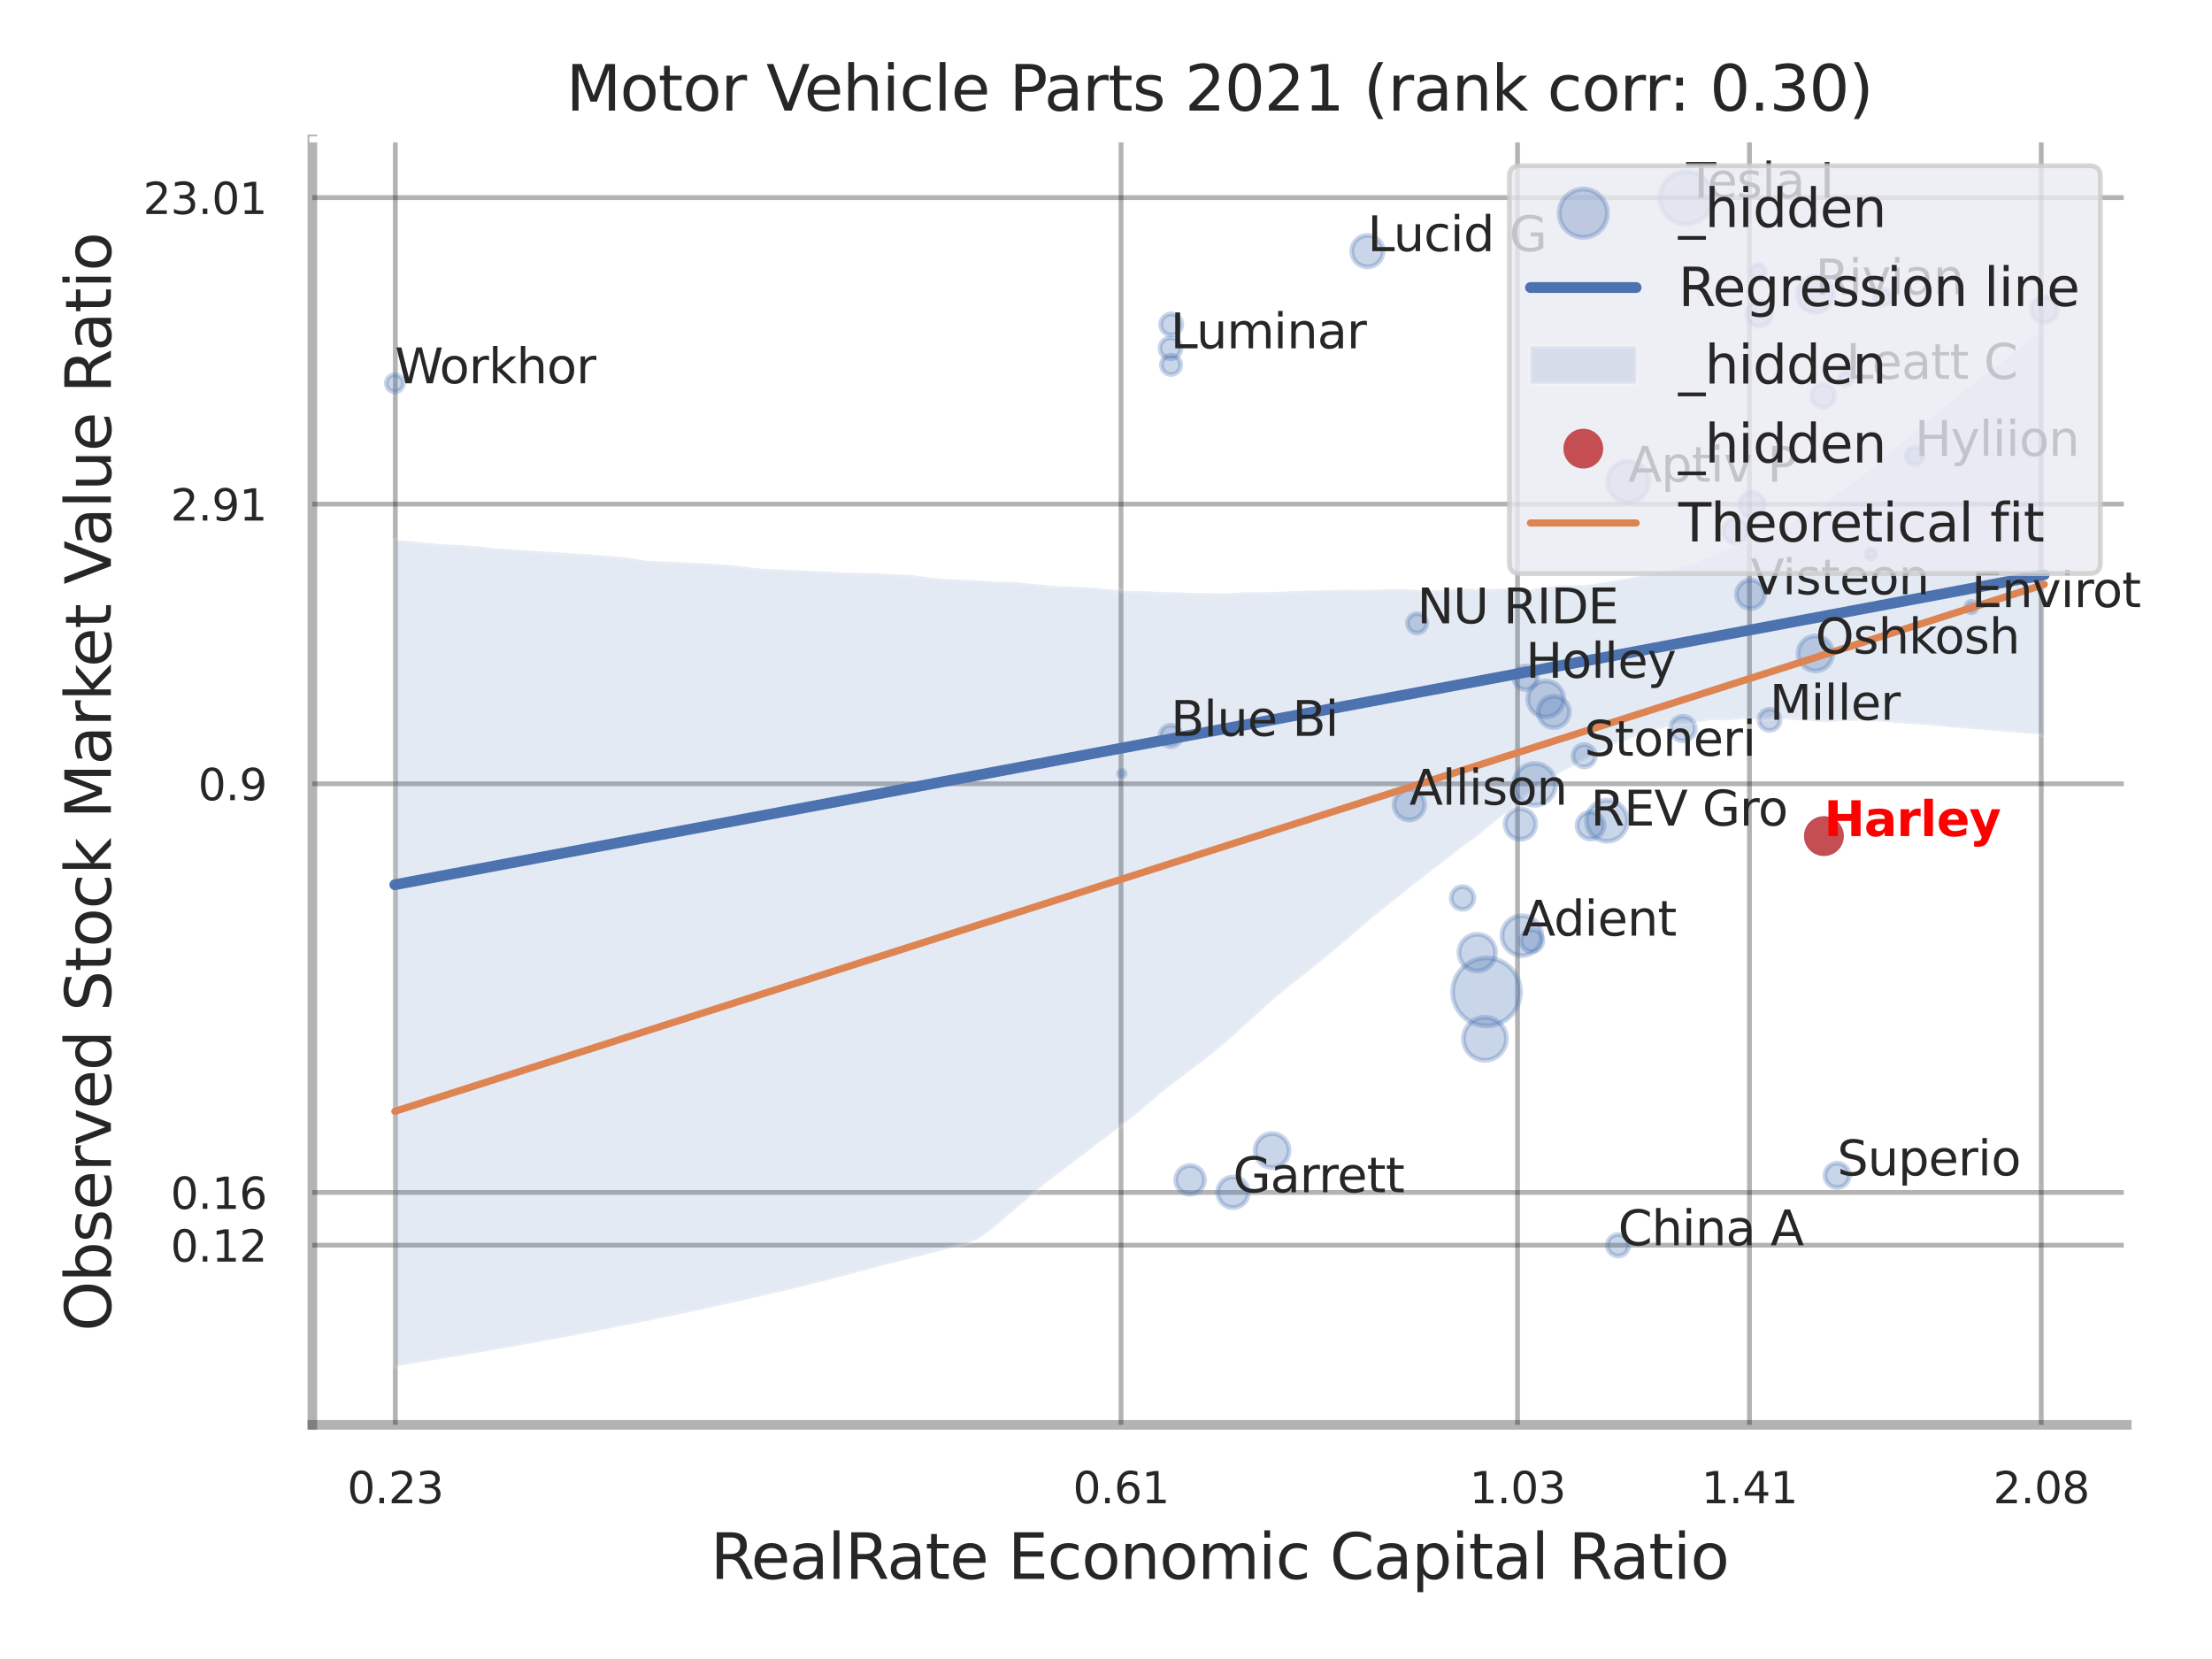 <?xml version="1.0" encoding="utf-8" standalone="no"?>
<!DOCTYPE svg PUBLIC "-//W3C//DTD SVG 1.1//EN"
  "http://www.w3.org/Graphics/SVG/1.1/DTD/svg11.dtd">
<svg xmlns:xlink="http://www.w3.org/1999/xlink" width="460.8pt" height="345.6pt" viewBox="0 0 460.8 345.6" xmlns="http://www.w3.org/2000/svg" version="1.1">
 <defs>
  <style type="text/css">*{stroke-linejoin: round; stroke-linecap: butt}</style>
 </defs>
 <g id="figure_1">
  <g id="patch_1">
   <path d="M 0 345.6 
L 460.8 345.6 
L 460.8 0 
L 0 0 
z
" style="fill: #ffffff"/>
  </g>
  <g id="axes_1">
   <g id="patch_2">
    <path d="M 65.07 296.82 
L 443.042 296.82 
L 443.042 29.04 
L 65.07 29.04 
z
" style="fill: #ffffff"/>
   </g>
   <g id="matplotlib.axis_1">
    <g id="xtick_1">
     <g id="line2d_1">
      <path d="M 82.355 296.82 
L 82.355 29.04 
" clip-path="url(#p42111e9658)" style="fill: none; stroke: #000000; stroke-opacity: 0.3; stroke-linecap: round"/>
     </g>
     <g id="text_1">
      <!-- 0.23 -->
      <g style="fill: #262626" transform="translate(72.335 313.159) scale(0.09 -0.09)">
       <defs>
        <path id="DejaVuSans-30" d="M 2034 4250 
Q 1547 4250 1301 3770 
Q 1056 3291 1056 2328 
Q 1056 1369 1301 889 
Q 1547 409 2034 409 
Q 2525 409 2770 889 
Q 3016 1369 3016 2328 
Q 3016 3291 2770 3770 
Q 2525 4250 2034 4250 
z
M 2034 4750 
Q 2819 4750 3233 4129 
Q 3647 3509 3647 2328 
Q 3647 1150 3233 529 
Q 2819 -91 2034 -91 
Q 1250 -91 836 529 
Q 422 1150 422 2328 
Q 422 3509 836 4129 
Q 1250 4750 2034 4750 
z
" transform="scale(0.016)"/>
        <path id="DejaVuSans-2e" d="M 684 794 
L 1344 794 
L 1344 0 
L 684 0 
L 684 794 
z
" transform="scale(0.016)"/>
        <path id="DejaVuSans-32" d="M 1228 531 
L 3431 531 
L 3431 0 
L 469 0 
L 469 531 
Q 828 903 1448 1529 
Q 2069 2156 2228 2338 
Q 2531 2678 2651 2914 
Q 2772 3150 2772 3378 
Q 2772 3750 2511 3984 
Q 2250 4219 1831 4219 
Q 1534 4219 1204 4116 
Q 875 4013 500 3803 
L 500 4441 
Q 881 4594 1212 4672 
Q 1544 4750 1819 4750 
Q 2544 4750 2975 4387 
Q 3406 4025 3406 3419 
Q 3406 3131 3298 2873 
Q 3191 2616 2906 2266 
Q 2828 2175 2409 1742 
Q 1991 1309 1228 531 
z
" transform="scale(0.016)"/>
        <path id="DejaVuSans-33" d="M 2597 2516 
Q 3050 2419 3304 2112 
Q 3559 1806 3559 1356 
Q 3559 666 3084 287 
Q 2609 -91 1734 -91 
Q 1441 -91 1130 -33 
Q 819 25 488 141 
L 488 750 
Q 750 597 1062 519 
Q 1375 441 1716 441 
Q 2309 441 2620 675 
Q 2931 909 2931 1356 
Q 2931 1769 2642 2001 
Q 2353 2234 1838 2234 
L 1294 2234 
L 1294 2753 
L 1863 2753 
Q 2328 2753 2575 2939 
Q 2822 3125 2822 3475 
Q 2822 3834 2567 4026 
Q 2313 4219 1838 4219 
Q 1578 4219 1281 4162 
Q 984 4106 628 3988 
L 628 4550 
Q 988 4650 1302 4700 
Q 1616 4750 1894 4750 
Q 2613 4750 3031 4423 
Q 3450 4097 3450 3541 
Q 3450 3153 3228 2886 
Q 3006 2619 2597 2516 
z
" transform="scale(0.016)"/>
       </defs>
       <use xlink:href="#DejaVuSans-30"/>
       <use xlink:href="#DejaVuSans-2e" transform="translate(63.623 0)"/>
       <use xlink:href="#DejaVuSans-32" transform="translate(95.41 0)"/>
       <use xlink:href="#DejaVuSans-33" transform="translate(159.033 0)"/>
      </g>
     </g>
    </g>
    <g id="xtick_2">
     <g id="line2d_2">
      <path d="M 233.529 296.82 
L 233.529 29.04 
" clip-path="url(#p42111e9658)" style="fill: none; stroke: #000000; stroke-opacity: 0.3; stroke-linecap: round"/>
     </g>
     <g id="text_2">
      <!-- 0.61 -->
      <g style="fill: #262626" transform="translate(223.51 313.159) scale(0.09 -0.09)">
       <defs>
        <path id="DejaVuSans-36" d="M 2113 2584 
Q 1688 2584 1439 2293 
Q 1191 2003 1191 1497 
Q 1191 994 1439 701 
Q 1688 409 2113 409 
Q 2538 409 2786 701 
Q 3034 994 3034 1497 
Q 3034 2003 2786 2293 
Q 2538 2584 2113 2584 
z
M 3366 4563 
L 3366 3988 
Q 3128 4100 2886 4159 
Q 2644 4219 2406 4219 
Q 1781 4219 1451 3797 
Q 1122 3375 1075 2522 
Q 1259 2794 1537 2939 
Q 1816 3084 2150 3084 
Q 2853 3084 3261 2657 
Q 3669 2231 3669 1497 
Q 3669 778 3244 343 
Q 2819 -91 2113 -91 
Q 1303 -91 875 529 
Q 447 1150 447 2328 
Q 447 3434 972 4092 
Q 1497 4750 2381 4750 
Q 2619 4750 2861 4703 
Q 3103 4656 3366 4563 
z
" transform="scale(0.016)"/>
        <path id="DejaVuSans-31" d="M 794 531 
L 1825 531 
L 1825 4091 
L 703 3866 
L 703 4441 
L 1819 4666 
L 2450 4666 
L 2450 531 
L 3481 531 
L 3481 0 
L 794 0 
L 794 531 
z
" transform="scale(0.016)"/>
       </defs>
       <use xlink:href="#DejaVuSans-30"/>
       <use xlink:href="#DejaVuSans-2e" transform="translate(63.623 0)"/>
       <use xlink:href="#DejaVuSans-36" transform="translate(95.41 0)"/>
       <use xlink:href="#DejaVuSans-31" transform="translate(159.033 0)"/>
      </g>
     </g>
    </g>
    <g id="xtick_3">
     <g id="line2d_3">
      <path d="M 316.129 296.82 
L 316.129 29.04 
" clip-path="url(#p42111e9658)" style="fill: none; stroke: #000000; stroke-opacity: 0.3; stroke-linecap: round"/>
     </g>
     <g id="text_3">
      <!-- 1.03 -->
      <g style="fill: #262626" transform="translate(306.11 313.159) scale(0.09 -0.09)">
       <use xlink:href="#DejaVuSans-31"/>
       <use xlink:href="#DejaVuSans-2e" transform="translate(63.623 0)"/>
       <use xlink:href="#DejaVuSans-30" transform="translate(95.41 0)"/>
       <use xlink:href="#DejaVuSans-33" transform="translate(159.033 0)"/>
      </g>
     </g>
    </g>
    <g id="xtick_4">
     <g id="line2d_4">
      <path d="M 364.443 296.82 
L 364.443 29.04 
" clip-path="url(#p42111e9658)" style="fill: none; stroke: #000000; stroke-opacity: 0.3; stroke-linecap: round"/>
     </g>
     <g id="text_4">
      <!-- 1.41 -->
      <g style="fill: #262626" transform="translate(354.423 313.159) scale(0.09 -0.09)">
       <defs>
        <path id="DejaVuSans-34" d="M 2419 4116 
L 825 1625 
L 2419 1625 
L 2419 4116 
z
M 2253 4666 
L 3047 4666 
L 3047 1625 
L 3713 1625 
L 3713 1100 
L 3047 1100 
L 3047 0 
L 2419 0 
L 2419 1100 
L 313 1100 
L 313 1709 
L 2253 4666 
z
" transform="scale(0.016)"/>
       </defs>
       <use xlink:href="#DejaVuSans-31"/>
       <use xlink:href="#DejaVuSans-2e" transform="translate(63.623 0)"/>
       <use xlink:href="#DejaVuSans-34" transform="translate(95.41 0)"/>
       <use xlink:href="#DejaVuSans-31" transform="translate(159.033 0)"/>
      </g>
     </g>
    </g>
    <g id="xtick_5">
     <g id="line2d_5">
      <path d="M 425.224 296.82 
L 425.224 29.04 
" clip-path="url(#p42111e9658)" style="fill: none; stroke: #000000; stroke-opacity: 0.3; stroke-linecap: round"/>
     </g>
     <g id="text_5">
      <!-- 2.08 -->
      <g style="fill: #262626" transform="translate(415.205 313.159) scale(0.09 -0.09)">
       <defs>
        <path id="DejaVuSans-38" d="M 2034 2216 
Q 1584 2216 1326 1975 
Q 1069 1734 1069 1313 
Q 1069 891 1326 650 
Q 1584 409 2034 409 
Q 2484 409 2743 651 
Q 3003 894 3003 1313 
Q 3003 1734 2745 1975 
Q 2488 2216 2034 2216 
z
M 1403 2484 
Q 997 2584 770 2862 
Q 544 3141 544 3541 
Q 544 4100 942 4425 
Q 1341 4750 2034 4750 
Q 2731 4750 3128 4425 
Q 3525 4100 3525 3541 
Q 3525 3141 3298 2862 
Q 3072 2584 2669 2484 
Q 3125 2378 3379 2068 
Q 3634 1759 3634 1313 
Q 3634 634 3220 271 
Q 2806 -91 2034 -91 
Q 1263 -91 848 271 
Q 434 634 434 1313 
Q 434 1759 690 2068 
Q 947 2378 1403 2484 
z
M 1172 3481 
Q 1172 3119 1398 2916 
Q 1625 2713 2034 2713 
Q 2441 2713 2670 2916 
Q 2900 3119 2900 3481 
Q 2900 3844 2670 4047 
Q 2441 4250 2034 4250 
Q 1625 4250 1398 4047 
Q 1172 3844 1172 3481 
z
" transform="scale(0.016)"/>
       </defs>
       <use xlink:href="#DejaVuSans-32"/>
       <use xlink:href="#DejaVuSans-2e" transform="translate(63.623 0)"/>
       <use xlink:href="#DejaVuSans-30" transform="translate(95.41 0)"/>
       <use xlink:href="#DejaVuSans-38" transform="translate(159.033 0)"/>
      </g>
     </g>
    </g>
    <g id="xtick_6"/>
    <g id="xtick_7"/>
    <g id="xtick_8"/>
    <g id="text_6">
     <!-- RealRate Economic Capital Ratio -->
     <g style="fill: #262626" transform="translate(148.002 328.908) scale(0.13 -0.13)">
      <defs>
       <path id="DejaVuSans-52" d="M 2841 2188 
Q 3044 2119 3236 1894 
Q 3428 1669 3622 1275 
L 4263 0 
L 3584 0 
L 2988 1197 
Q 2756 1666 2539 1819 
Q 2322 1972 1947 1972 
L 1259 1972 
L 1259 0 
L 628 0 
L 628 4666 
L 2053 4666 
Q 2853 4666 3247 4331 
Q 3641 3997 3641 3322 
Q 3641 2881 3436 2590 
Q 3231 2300 2841 2188 
z
M 1259 4147 
L 1259 2491 
L 2053 2491 
Q 2509 2491 2742 2702 
Q 2975 2913 2975 3322 
Q 2975 3731 2742 3939 
Q 2509 4147 2053 4147 
L 1259 4147 
z
" transform="scale(0.016)"/>
       <path id="DejaVuSans-65" d="M 3597 1894 
L 3597 1613 
L 953 1613 
Q 991 1019 1311 708 
Q 1631 397 2203 397 
Q 2534 397 2845 478 
Q 3156 559 3463 722 
L 3463 178 
Q 3153 47 2828 -22 
Q 2503 -91 2169 -91 
Q 1331 -91 842 396 
Q 353 884 353 1716 
Q 353 2575 817 3079 
Q 1281 3584 2069 3584 
Q 2775 3584 3186 3129 
Q 3597 2675 3597 1894 
z
M 3022 2063 
Q 3016 2534 2758 2815 
Q 2500 3097 2075 3097 
Q 1594 3097 1305 2825 
Q 1016 2553 972 2059 
L 3022 2063 
z
" transform="scale(0.016)"/>
       <path id="DejaVuSans-61" d="M 2194 1759 
Q 1497 1759 1228 1600 
Q 959 1441 959 1056 
Q 959 750 1161 570 
Q 1363 391 1709 391 
Q 2188 391 2477 730 
Q 2766 1069 2766 1631 
L 2766 1759 
L 2194 1759 
z
M 3341 1997 
L 3341 0 
L 2766 0 
L 2766 531 
Q 2569 213 2275 61 
Q 1981 -91 1556 -91 
Q 1019 -91 701 211 
Q 384 513 384 1019 
Q 384 1609 779 1909 
Q 1175 2209 1959 2209 
L 2766 2209 
L 2766 2266 
Q 2766 2663 2505 2880 
Q 2244 3097 1772 3097 
Q 1472 3097 1187 3025 
Q 903 2953 641 2809 
L 641 3341 
Q 956 3463 1253 3523 
Q 1550 3584 1831 3584 
Q 2591 3584 2966 3190 
Q 3341 2797 3341 1997 
z
" transform="scale(0.016)"/>
       <path id="DejaVuSans-6c" d="M 603 4863 
L 1178 4863 
L 1178 0 
L 603 0 
L 603 4863 
z
" transform="scale(0.016)"/>
       <path id="DejaVuSans-74" d="M 1172 4494 
L 1172 3500 
L 2356 3500 
L 2356 3053 
L 1172 3053 
L 1172 1153 
Q 1172 725 1289 603 
Q 1406 481 1766 481 
L 2356 481 
L 2356 0 
L 1766 0 
Q 1100 0 847 248 
Q 594 497 594 1153 
L 594 3053 
L 172 3053 
L 172 3500 
L 594 3500 
L 594 4494 
L 1172 4494 
z
" transform="scale(0.016)"/>
       <path id="DejaVuSans-20" transform="scale(0.016)"/>
       <path id="DejaVuSans-45" d="M 628 4666 
L 3578 4666 
L 3578 4134 
L 1259 4134 
L 1259 2753 
L 3481 2753 
L 3481 2222 
L 1259 2222 
L 1259 531 
L 3634 531 
L 3634 0 
L 628 0 
L 628 4666 
z
" transform="scale(0.016)"/>
       <path id="DejaVuSans-63" d="M 3122 3366 
L 3122 2828 
Q 2878 2963 2633 3030 
Q 2388 3097 2138 3097 
Q 1578 3097 1268 2742 
Q 959 2388 959 1747 
Q 959 1106 1268 751 
Q 1578 397 2138 397 
Q 2388 397 2633 464 
Q 2878 531 3122 666 
L 3122 134 
Q 2881 22 2623 -34 
Q 2366 -91 2075 -91 
Q 1284 -91 818 406 
Q 353 903 353 1747 
Q 353 2603 823 3093 
Q 1294 3584 2113 3584 
Q 2378 3584 2631 3529 
Q 2884 3475 3122 3366 
z
" transform="scale(0.016)"/>
       <path id="DejaVuSans-6f" d="M 1959 3097 
Q 1497 3097 1228 2736 
Q 959 2375 959 1747 
Q 959 1119 1226 758 
Q 1494 397 1959 397 
Q 2419 397 2687 759 
Q 2956 1122 2956 1747 
Q 2956 2369 2687 2733 
Q 2419 3097 1959 3097 
z
M 1959 3584 
Q 2709 3584 3137 3096 
Q 3566 2609 3566 1747 
Q 3566 888 3137 398 
Q 2709 -91 1959 -91 
Q 1206 -91 779 398 
Q 353 888 353 1747 
Q 353 2609 779 3096 
Q 1206 3584 1959 3584 
z
" transform="scale(0.016)"/>
       <path id="DejaVuSans-6e" d="M 3513 2113 
L 3513 0 
L 2938 0 
L 2938 2094 
Q 2938 2591 2744 2837 
Q 2550 3084 2163 3084 
Q 1697 3084 1428 2787 
Q 1159 2491 1159 1978 
L 1159 0 
L 581 0 
L 581 3500 
L 1159 3500 
L 1159 2956 
Q 1366 3272 1645 3428 
Q 1925 3584 2291 3584 
Q 2894 3584 3203 3211 
Q 3513 2838 3513 2113 
z
" transform="scale(0.016)"/>
       <path id="DejaVuSans-6d" d="M 3328 2828 
Q 3544 3216 3844 3400 
Q 4144 3584 4550 3584 
Q 5097 3584 5394 3201 
Q 5691 2819 5691 2113 
L 5691 0 
L 5113 0 
L 5113 2094 
Q 5113 2597 4934 2840 
Q 4756 3084 4391 3084 
Q 3944 3084 3684 2787 
Q 3425 2491 3425 1978 
L 3425 0 
L 2847 0 
L 2847 2094 
Q 2847 2600 2669 2842 
Q 2491 3084 2119 3084 
Q 1678 3084 1418 2786 
Q 1159 2488 1159 1978 
L 1159 0 
L 581 0 
L 581 3500 
L 1159 3500 
L 1159 2956 
Q 1356 3278 1631 3431 
Q 1906 3584 2284 3584 
Q 2666 3584 2933 3390 
Q 3200 3197 3328 2828 
z
" transform="scale(0.016)"/>
       <path id="DejaVuSans-69" d="M 603 3500 
L 1178 3500 
L 1178 0 
L 603 0 
L 603 3500 
z
M 603 4863 
L 1178 4863 
L 1178 4134 
L 603 4134 
L 603 4863 
z
" transform="scale(0.016)"/>
       <path id="DejaVuSans-43" d="M 4122 4306 
L 4122 3641 
Q 3803 3938 3442 4084 
Q 3081 4231 2675 4231 
Q 1875 4231 1450 3742 
Q 1025 3253 1025 2328 
Q 1025 1406 1450 917 
Q 1875 428 2675 428 
Q 3081 428 3442 575 
Q 3803 722 4122 1019 
L 4122 359 
Q 3791 134 3420 21 
Q 3050 -91 2638 -91 
Q 1578 -91 968 557 
Q 359 1206 359 2328 
Q 359 3453 968 4101 
Q 1578 4750 2638 4750 
Q 3056 4750 3426 4639 
Q 3797 4528 4122 4306 
z
" transform="scale(0.016)"/>
       <path id="DejaVuSans-70" d="M 1159 525 
L 1159 -1331 
L 581 -1331 
L 581 3500 
L 1159 3500 
L 1159 2969 
Q 1341 3281 1617 3432 
Q 1894 3584 2278 3584 
Q 2916 3584 3314 3078 
Q 3713 2572 3713 1747 
Q 3713 922 3314 415 
Q 2916 -91 2278 -91 
Q 1894 -91 1617 61 
Q 1341 213 1159 525 
z
M 3116 1747 
Q 3116 2381 2855 2742 
Q 2594 3103 2138 3103 
Q 1681 3103 1420 2742 
Q 1159 2381 1159 1747 
Q 1159 1113 1420 752 
Q 1681 391 2138 391 
Q 2594 391 2855 752 
Q 3116 1113 3116 1747 
z
" transform="scale(0.016)"/>
      </defs>
      <use xlink:href="#DejaVuSans-52"/>
      <use xlink:href="#DejaVuSans-65" transform="translate(64.982 0)"/>
      <use xlink:href="#DejaVuSans-61" transform="translate(126.506 0)"/>
      <use xlink:href="#DejaVuSans-6c" transform="translate(187.785 0)"/>
      <use xlink:href="#DejaVuSans-52" transform="translate(215.568 0)"/>
      <use xlink:href="#DejaVuSans-61" transform="translate(282.801 0)"/>
      <use xlink:href="#DejaVuSans-74" transform="translate(344.08 0)"/>
      <use xlink:href="#DejaVuSans-65" transform="translate(383.289 0)"/>
      <use xlink:href="#DejaVuSans-20" transform="translate(444.812 0)"/>
      <use xlink:href="#DejaVuSans-45" transform="translate(476.6 0)"/>
      <use xlink:href="#DejaVuSans-63" transform="translate(539.783 0)"/>
      <use xlink:href="#DejaVuSans-6f" transform="translate(594.764 0)"/>
      <use xlink:href="#DejaVuSans-6e" transform="translate(655.945 0)"/>
      <use xlink:href="#DejaVuSans-6f" transform="translate(719.324 0)"/>
      <use xlink:href="#DejaVuSans-6d" transform="translate(780.506 0)"/>
      <use xlink:href="#DejaVuSans-69" transform="translate(877.918 0)"/>
      <use xlink:href="#DejaVuSans-63" transform="translate(905.701 0)"/>
      <use xlink:href="#DejaVuSans-20" transform="translate(960.682 0)"/>
      <use xlink:href="#DejaVuSans-43" transform="translate(992.469 0)"/>
      <use xlink:href="#DejaVuSans-61" transform="translate(1062.293 0)"/>
      <use xlink:href="#DejaVuSans-70" transform="translate(1123.572 0)"/>
      <use xlink:href="#DejaVuSans-69" transform="translate(1187.049 0)"/>
      <use xlink:href="#DejaVuSans-74" transform="translate(1214.832 0)"/>
      <use xlink:href="#DejaVuSans-61" transform="translate(1254.041 0)"/>
      <use xlink:href="#DejaVuSans-6c" transform="translate(1315.32 0)"/>
      <use xlink:href="#DejaVuSans-20" transform="translate(1343.104 0)"/>
      <use xlink:href="#DejaVuSans-52" transform="translate(1374.891 0)"/>
      <use xlink:href="#DejaVuSans-61" transform="translate(1442.123 0)"/>
      <use xlink:href="#DejaVuSans-74" transform="translate(1503.402 0)"/>
      <use xlink:href="#DejaVuSans-69" transform="translate(1542.611 0)"/>
      <use xlink:href="#DejaVuSans-6f" transform="translate(1570.395 0)"/>
     </g>
    </g>
   </g>
   <g id="matplotlib.axis_2">
    <g id="ytick_1">
     <g id="line2d_6">
      <path d="M 65.07 259.396 
L 443.042 259.396 
" clip-path="url(#p42111e9658)" style="fill: none; stroke: #000000; stroke-opacity: 0.3; stroke-linecap: round"/>
     </g>
     <g id="text_7">
      <!-- 0.12 -->
      <g style="fill: #262626" transform="translate(35.531 262.815) scale(0.09 -0.09)">
       <use xlink:href="#DejaVuSans-30"/>
       <use xlink:href="#DejaVuSans-2e" transform="translate(63.623 0)"/>
       <use xlink:href="#DejaVuSans-31" transform="translate(95.41 0)"/>
       <use xlink:href="#DejaVuSans-32" transform="translate(159.033 0)"/>
      </g>
     </g>
    </g>
    <g id="ytick_2">
     <g id="line2d_7">
      <path d="M 65.07 248.41 
L 443.042 248.41 
" clip-path="url(#p42111e9658)" style="fill: none; stroke: #000000; stroke-opacity: 0.3; stroke-linecap: round"/>
     </g>
     <g id="text_8">
      <!-- 0.16 -->
      <g style="fill: #262626" transform="translate(35.531 251.829) scale(0.09 -0.09)">
       <use xlink:href="#DejaVuSans-30"/>
       <use xlink:href="#DejaVuSans-2e" transform="translate(63.623 0)"/>
       <use xlink:href="#DejaVuSans-31" transform="translate(95.41 0)"/>
       <use xlink:href="#DejaVuSans-36" transform="translate(159.033 0)"/>
      </g>
     </g>
    </g>
    <g id="ytick_3">
     <g id="line2d_8">
      <path d="M 65.07 163.273 
L 443.042 163.273 
" clip-path="url(#p42111e9658)" style="fill: none; stroke: #000000; stroke-opacity: 0.3; stroke-linecap: round"/>
     </g>
     <g id="text_9">
      <!-- 0.9 -->
      <g style="fill: #262626" transform="translate(41.257 166.692) scale(0.09 -0.09)">
       <defs>
        <path id="DejaVuSans-39" d="M 703 97 
L 703 672 
Q 941 559 1184 500 
Q 1428 441 1663 441 
Q 2288 441 2617 861 
Q 2947 1281 2994 2138 
Q 2813 1869 2534 1725 
Q 2256 1581 1919 1581 
Q 1219 1581 811 2004 
Q 403 2428 403 3163 
Q 403 3881 828 4315 
Q 1253 4750 1959 4750 
Q 2769 4750 3195 4129 
Q 3622 3509 3622 2328 
Q 3622 1225 3098 567 
Q 2575 -91 1691 -91 
Q 1453 -91 1209 -44 
Q 966 3 703 97 
z
M 1959 2075 
Q 2384 2075 2632 2365 
Q 2881 2656 2881 3163 
Q 2881 3666 2632 3958 
Q 2384 4250 1959 4250 
Q 1534 4250 1286 3958 
Q 1038 3666 1038 3163 
Q 1038 2656 1286 2365 
Q 1534 2075 1959 2075 
z
" transform="scale(0.016)"/>
       </defs>
       <use xlink:href="#DejaVuSans-30"/>
       <use xlink:href="#DejaVuSans-2e" transform="translate(63.623 0)"/>
       <use xlink:href="#DejaVuSans-39" transform="translate(95.41 0)"/>
      </g>
     </g>
    </g>
    <g id="ytick_4">
     <g id="line2d_9">
      <path d="M 65.07 105.022 
L 443.042 105.022 
" clip-path="url(#p42111e9658)" style="fill: none; stroke: #000000; stroke-opacity: 0.3; stroke-linecap: round"/>
     </g>
     <g id="text_10">
      <!-- 2.91 -->
      <g style="fill: #262626" transform="translate(35.531 108.441) scale(0.09 -0.09)">
       <use xlink:href="#DejaVuSans-32"/>
       <use xlink:href="#DejaVuSans-2e" transform="translate(63.623 0)"/>
       <use xlink:href="#DejaVuSans-39" transform="translate(95.41 0)"/>
       <use xlink:href="#DejaVuSans-31" transform="translate(159.033 0)"/>
      </g>
     </g>
    </g>
    <g id="ytick_5">
     <g id="line2d_10">
      <path d="M 65.07 41.163 
L 443.042 41.163 
" clip-path="url(#p42111e9658)" style="fill: none; stroke: #000000; stroke-opacity: 0.3; stroke-linecap: round"/>
     </g>
     <g id="text_11">
      <!-- 23.01 -->
      <g style="fill: #262626" transform="translate(29.805 44.582) scale(0.09 -0.09)">
       <use xlink:href="#DejaVuSans-32"/>
       <use xlink:href="#DejaVuSans-33" transform="translate(63.623 0)"/>
       <use xlink:href="#DejaVuSans-2e" transform="translate(127.246 0)"/>
       <use xlink:href="#DejaVuSans-30" transform="translate(159.033 0)"/>
       <use xlink:href="#DejaVuSans-31" transform="translate(222.656 0)"/>
      </g>
     </g>
    </g>
    <g id="ytick_6"/>
    <g id="ytick_7"/>
    <g id="ytick_8"/>
    <g id="text_12">
     <!-- Observed Stock Market Value Ratio -->
     <g style="fill: #262626" transform="translate(23.101 277.332) rotate(-90) scale(0.13 -0.13)">
      <defs>
       <path id="DejaVuSans-4f" d="M 2522 4238 
Q 1834 4238 1429 3725 
Q 1025 3213 1025 2328 
Q 1025 1447 1429 934 
Q 1834 422 2522 422 
Q 3209 422 3611 934 
Q 4013 1447 4013 2328 
Q 4013 3213 3611 3725 
Q 3209 4238 2522 4238 
z
M 2522 4750 
Q 3503 4750 4090 4092 
Q 4678 3434 4678 2328 
Q 4678 1225 4090 567 
Q 3503 -91 2522 -91 
Q 1538 -91 948 565 
Q 359 1222 359 2328 
Q 359 3434 948 4092 
Q 1538 4750 2522 4750 
z
" transform="scale(0.016)"/>
       <path id="DejaVuSans-62" d="M 3116 1747 
Q 3116 2381 2855 2742 
Q 2594 3103 2138 3103 
Q 1681 3103 1420 2742 
Q 1159 2381 1159 1747 
Q 1159 1113 1420 752 
Q 1681 391 2138 391 
Q 2594 391 2855 752 
Q 3116 1113 3116 1747 
z
M 1159 2969 
Q 1341 3281 1617 3432 
Q 1894 3584 2278 3584 
Q 2916 3584 3314 3078 
Q 3713 2572 3713 1747 
Q 3713 922 3314 415 
Q 2916 -91 2278 -91 
Q 1894 -91 1617 61 
Q 1341 213 1159 525 
L 1159 0 
L 581 0 
L 581 4863 
L 1159 4863 
L 1159 2969 
z
" transform="scale(0.016)"/>
       <path id="DejaVuSans-73" d="M 2834 3397 
L 2834 2853 
Q 2591 2978 2328 3040 
Q 2066 3103 1784 3103 
Q 1356 3103 1142 2972 
Q 928 2841 928 2578 
Q 928 2378 1081 2264 
Q 1234 2150 1697 2047 
L 1894 2003 
Q 2506 1872 2764 1633 
Q 3022 1394 3022 966 
Q 3022 478 2636 193 
Q 2250 -91 1575 -91 
Q 1294 -91 989 -36 
Q 684 19 347 128 
L 347 722 
Q 666 556 975 473 
Q 1284 391 1588 391 
Q 1994 391 2212 530 
Q 2431 669 2431 922 
Q 2431 1156 2273 1281 
Q 2116 1406 1581 1522 
L 1381 1569 
Q 847 1681 609 1914 
Q 372 2147 372 2553 
Q 372 3047 722 3315 
Q 1072 3584 1716 3584 
Q 2034 3584 2315 3537 
Q 2597 3491 2834 3397 
z
" transform="scale(0.016)"/>
       <path id="DejaVuSans-72" d="M 2631 2963 
Q 2534 3019 2420 3045 
Q 2306 3072 2169 3072 
Q 1681 3072 1420 2755 
Q 1159 2438 1159 1844 
L 1159 0 
L 581 0 
L 581 3500 
L 1159 3500 
L 1159 2956 
Q 1341 3275 1631 3429 
Q 1922 3584 2338 3584 
Q 2397 3584 2469 3576 
Q 2541 3569 2628 3553 
L 2631 2963 
z
" transform="scale(0.016)"/>
       <path id="DejaVuSans-76" d="M 191 3500 
L 800 3500 
L 1894 563 
L 2988 3500 
L 3597 3500 
L 2284 0 
L 1503 0 
L 191 3500 
z
" transform="scale(0.016)"/>
       <path id="DejaVuSans-64" d="M 2906 2969 
L 2906 4863 
L 3481 4863 
L 3481 0 
L 2906 0 
L 2906 525 
Q 2725 213 2448 61 
Q 2172 -91 1784 -91 
Q 1150 -91 751 415 
Q 353 922 353 1747 
Q 353 2572 751 3078 
Q 1150 3584 1784 3584 
Q 2172 3584 2448 3432 
Q 2725 3281 2906 2969 
z
M 947 1747 
Q 947 1113 1208 752 
Q 1469 391 1925 391 
Q 2381 391 2643 752 
Q 2906 1113 2906 1747 
Q 2906 2381 2643 2742 
Q 2381 3103 1925 3103 
Q 1469 3103 1208 2742 
Q 947 2381 947 1747 
z
" transform="scale(0.016)"/>
       <path id="DejaVuSans-53" d="M 3425 4513 
L 3425 3897 
Q 3066 4069 2747 4153 
Q 2428 4238 2131 4238 
Q 1616 4238 1336 4038 
Q 1056 3838 1056 3469 
Q 1056 3159 1242 3001 
Q 1428 2844 1947 2747 
L 2328 2669 
Q 3034 2534 3370 2195 
Q 3706 1856 3706 1288 
Q 3706 609 3251 259 
Q 2797 -91 1919 -91 
Q 1588 -91 1214 -16 
Q 841 59 441 206 
L 441 856 
Q 825 641 1194 531 
Q 1563 422 1919 422 
Q 2459 422 2753 634 
Q 3047 847 3047 1241 
Q 3047 1584 2836 1778 
Q 2625 1972 2144 2069 
L 1759 2144 
Q 1053 2284 737 2584 
Q 422 2884 422 3419 
Q 422 4038 858 4394 
Q 1294 4750 2059 4750 
Q 2388 4750 2728 4690 
Q 3069 4631 3425 4513 
z
" transform="scale(0.016)"/>
       <path id="DejaVuSans-6b" d="M 581 4863 
L 1159 4863 
L 1159 1991 
L 2875 3500 
L 3609 3500 
L 1753 1863 
L 3688 0 
L 2938 0 
L 1159 1709 
L 1159 0 
L 581 0 
L 581 4863 
z
" transform="scale(0.016)"/>
       <path id="DejaVuSans-4d" d="M 628 4666 
L 1569 4666 
L 2759 1491 
L 3956 4666 
L 4897 4666 
L 4897 0 
L 4281 0 
L 4281 4097 
L 3078 897 
L 2444 897 
L 1241 4097 
L 1241 0 
L 628 0 
L 628 4666 
z
" transform="scale(0.016)"/>
       <path id="DejaVuSans-56" d="M 1831 0 
L 50 4666 
L 709 4666 
L 2188 738 
L 3669 4666 
L 4325 4666 
L 2547 0 
L 1831 0 
z
" transform="scale(0.016)"/>
       <path id="DejaVuSans-75" d="M 544 1381 
L 544 3500 
L 1119 3500 
L 1119 1403 
Q 1119 906 1312 657 
Q 1506 409 1894 409 
Q 2359 409 2629 706 
Q 2900 1003 2900 1516 
L 2900 3500 
L 3475 3500 
L 3475 0 
L 2900 0 
L 2900 538 
Q 2691 219 2414 64 
Q 2138 -91 1772 -91 
Q 1169 -91 856 284 
Q 544 659 544 1381 
z
M 1991 3584 
L 1991 3584 
z
" transform="scale(0.016)"/>
      </defs>
      <use xlink:href="#DejaVuSans-4f"/>
      <use xlink:href="#DejaVuSans-62" transform="translate(78.711 0)"/>
      <use xlink:href="#DejaVuSans-73" transform="translate(142.188 0)"/>
      <use xlink:href="#DejaVuSans-65" transform="translate(194.287 0)"/>
      <use xlink:href="#DejaVuSans-72" transform="translate(255.811 0)"/>
      <use xlink:href="#DejaVuSans-76" transform="translate(296.924 0)"/>
      <use xlink:href="#DejaVuSans-65" transform="translate(356.104 0)"/>
      <use xlink:href="#DejaVuSans-64" transform="translate(417.627 0)"/>
      <use xlink:href="#DejaVuSans-20" transform="translate(481.104 0)"/>
      <use xlink:href="#DejaVuSans-53" transform="translate(512.891 0)"/>
      <use xlink:href="#DejaVuSans-74" transform="translate(576.367 0)"/>
      <use xlink:href="#DejaVuSans-6f" transform="translate(615.576 0)"/>
      <use xlink:href="#DejaVuSans-63" transform="translate(676.758 0)"/>
      <use xlink:href="#DejaVuSans-6b" transform="translate(731.738 0)"/>
      <use xlink:href="#DejaVuSans-20" transform="translate(789.648 0)"/>
      <use xlink:href="#DejaVuSans-4d" transform="translate(821.436 0)"/>
      <use xlink:href="#DejaVuSans-61" transform="translate(907.715 0)"/>
      <use xlink:href="#DejaVuSans-72" transform="translate(968.994 0)"/>
      <use xlink:href="#DejaVuSans-6b" transform="translate(1010.107 0)"/>
      <use xlink:href="#DejaVuSans-65" transform="translate(1064.393 0)"/>
      <use xlink:href="#DejaVuSans-74" transform="translate(1125.916 0)"/>
      <use xlink:href="#DejaVuSans-20" transform="translate(1165.125 0)"/>
      <use xlink:href="#DejaVuSans-56" transform="translate(1196.912 0)"/>
      <use xlink:href="#DejaVuSans-61" transform="translate(1257.57 0)"/>
      <use xlink:href="#DejaVuSans-6c" transform="translate(1318.85 0)"/>
      <use xlink:href="#DejaVuSans-75" transform="translate(1346.633 0)"/>
      <use xlink:href="#DejaVuSans-65" transform="translate(1410.012 0)"/>
      <use xlink:href="#DejaVuSans-20" transform="translate(1471.535 0)"/>
      <use xlink:href="#DejaVuSans-52" transform="translate(1503.322 0)"/>
      <use xlink:href="#DejaVuSans-61" transform="translate(1570.555 0)"/>
      <use xlink:href="#DejaVuSans-74" transform="translate(1631.834 0)"/>
      <use xlink:href="#DejaVuSans-69" transform="translate(1671.043 0)"/>
      <use xlink:href="#DejaVuSans-6f" transform="translate(1698.826 0)"/>
     </g>
    </g>
   </g>
   <g id="PathCollection_1">
    <path d="M 307.74 202.252 
C 308.751 202.252 309.72 201.851 310.435 201.136 
C 311.149 200.421 311.551 199.452 311.551 198.441 
C 311.551 197.431 311.149 196.461 310.435 195.747 
C 309.72 195.032 308.751 194.631 307.74 194.631 
C 306.729 194.631 305.76 195.032 305.045 195.747 
C 304.331 196.461 303.929 197.431 303.929 198.441 
C 303.929 199.452 304.331 200.421 305.045 201.136 
C 305.76 201.851 306.729 202.252 307.74 202.252 
z
" clip-path="url(#p42111e9658)" style="fill: #4c72b0; fill-opacity: 0.3; stroke: #4c72b0; stroke-opacity: 0.3"/>
    <path d="M 316.736 174.838 
C 317.579 174.838 318.387 174.504 318.983 173.908 
C 319.579 173.312 319.914 172.503 319.914 171.66 
C 319.914 170.817 319.579 170.009 318.983 169.413 
C 318.387 168.817 317.579 168.482 316.736 168.482 
C 315.893 168.482 315.084 168.817 314.488 169.413 
C 313.892 170.009 313.557 170.817 313.557 171.66 
C 313.557 172.503 313.892 173.312 314.488 173.908 
C 315.084 174.504 315.893 174.838 316.736 174.838 
z
" clip-path="url(#p42111e9658)" style="fill: #4c72b0; fill-opacity: 0.3; stroke: #4c72b0; stroke-opacity: 0.3"/>
    <path d="M 350.589 154.347 
C 351.27 154.347 351.923 154.076 352.405 153.595 
C 352.887 153.113 353.157 152.46 353.157 151.779 
C 353.157 151.098 352.887 150.445 352.405 149.963 
C 351.923 149.482 351.27 149.211 350.589 149.211 
C 349.908 149.211 349.255 149.482 348.774 149.963 
C 348.292 150.445 348.021 151.098 348.021 151.779 
C 348.021 152.46 348.292 153.113 348.774 153.595 
C 349.255 154.076 349.908 154.347 350.589 154.347 
z
" clip-path="url(#p42111e9658)" style="fill: #4c72b0; fill-opacity: 0.3; stroke: #4c72b0; stroke-opacity: 0.3"/>
    <path d="M 382.716 247.395 
C 383.39 247.395 384.037 247.127 384.513 246.65 
C 384.99 246.174 385.258 245.527 385.258 244.853 
C 385.258 244.179 384.99 243.532 384.513 243.056 
C 384.037 242.579 383.39 242.311 382.716 242.311 
C 382.042 242.311 381.396 242.579 380.919 243.056 
C 380.442 243.532 380.174 244.179 380.174 244.853 
C 380.174 245.527 380.442 246.174 380.919 246.65 
C 381.396 247.127 382.042 247.395 382.716 247.395 
z
" clip-path="url(#p42111e9658)" style="fill: #4c72b0; fill-opacity: 0.3; stroke: #4c72b0; stroke-opacity: 0.3"/>
    <path d="M 361.535 113.219 
C 362.216 113.219 362.869 112.949 363.35 112.467 
C 363.832 111.986 364.102 111.333 364.102 110.652 
C 364.102 109.971 363.832 109.317 363.35 108.836 
C 362.869 108.354 362.216 108.084 361.535 108.084 
C 360.854 108.084 360.2 108.354 359.719 108.836 
C 359.237 109.317 358.967 109.971 358.967 110.652 
C 358.967 111.333 359.237 111.986 359.719 112.467 
C 360.2 112.949 360.854 113.219 361.535 113.219 
z
" clip-path="url(#p42111e9658)" style="fill: #4c72b0; fill-opacity: 0.3; stroke: #4c72b0; stroke-opacity: 0.3"/>
    <path d="M 425.862 67.224 
C 426.576 67.224 427.261 66.94 427.766 66.435 
C 428.271 65.93 428.554 65.245 428.554 64.531 
C 428.554 63.817 428.271 63.132 427.766 62.627 
C 427.261 62.122 426.576 61.838 425.862 61.838 
C 425.147 61.838 424.462 62.122 423.957 62.627 
C 423.452 63.132 423.169 63.817 423.169 64.531 
C 423.169 65.245 423.452 65.93 423.957 66.435 
C 424.462 66.94 425.147 67.224 425.862 67.224 
z
" clip-path="url(#p42111e9658)" style="fill: #4c72b0; fill-opacity: 0.3; stroke: #4c72b0; stroke-opacity: 0.3"/>
    <path d="M 323.68 151.562 
C 324.545 151.562 325.374 151.219 325.985 150.608 
C 326.596 149.997 326.94 149.167 326.94 148.303 
C 326.94 147.438 326.596 146.609 325.985 145.998 
C 325.374 145.387 324.545 145.043 323.68 145.043 
C 322.816 145.043 321.987 145.387 321.375 145.998 
C 320.764 146.609 320.421 147.438 320.421 148.303 
C 320.421 149.167 320.764 149.997 321.375 150.608 
C 321.987 151.219 322.816 151.562 323.68 151.562 
z
" clip-path="url(#p42111e9658)" style="fill: #4c72b0; fill-opacity: 0.3; stroke: #4c72b0; stroke-opacity: 0.3"/>
    <path d="M 378.189 139.752 
C 379.15 139.752 380.073 139.37 380.753 138.69 
C 381.433 138.01 381.815 137.087 381.815 136.125 
C 381.815 135.164 381.433 134.241 380.753 133.561 
C 380.073 132.881 379.15 132.499 378.189 132.499 
C 377.227 132.499 376.304 132.881 375.624 133.561 
C 374.944 134.241 374.562 135.164 374.562 136.125 
C 374.562 137.087 374.944 138.01 375.624 138.69 
C 376.304 139.37 377.227 139.752 378.189 139.752 
z
" clip-path="url(#p42111e9658)" style="fill: #4c72b0; fill-opacity: 0.3; stroke: #4c72b0; stroke-opacity: 0.3"/>
    <path d="M 379.959 177.819 
C 380.926 177.819 381.853 177.435 382.536 176.752 
C 383.219 176.068 383.603 175.141 383.603 174.175 
C 383.603 173.209 383.219 172.282 382.536 171.598 
C 381.853 170.915 380.926 170.531 379.959 170.531 
C 378.993 170.531 378.066 170.915 377.382 171.598 
C 376.699 172.282 376.315 173.209 376.315 174.175 
C 376.315 175.141 376.699 176.068 377.382 176.752 
C 378.066 177.435 378.993 177.819 379.959 177.819 
z
" clip-path="url(#p42111e9658)" style="fill: #4c72b0; fill-opacity: 0.3; stroke: #4c72b0; stroke-opacity: 0.3"/>
    <path d="M 309.339 220.881 
C 310.527 220.881 311.666 220.409 312.506 219.57 
C 313.346 218.73 313.818 217.59 313.818 216.402 
C 313.818 215.214 313.346 214.075 312.506 213.235 
C 311.666 212.395 310.527 211.923 309.339 211.923 
C 308.151 211.923 307.012 212.395 306.172 213.235 
C 305.332 214.075 304.86 215.214 304.86 216.402 
C 304.86 217.59 305.332 218.73 306.172 219.57 
C 307.012 220.409 308.151 220.881 309.339 220.881 
z
" clip-path="url(#p42111e9658)" style="fill: #4c72b0; fill-opacity: 0.3; stroke: #4c72b0; stroke-opacity: 0.3"/>
    <path d="M 319.703 167.751 
C 320.858 167.751 321.965 167.292 322.782 166.476 
C 323.598 165.659 324.057 164.552 324.057 163.397 
C 324.057 162.242 323.598 161.135 322.782 160.318 
C 321.965 159.502 320.858 159.043 319.703 159.043 
C 318.548 159.043 317.441 159.502 316.624 160.318 
C 315.808 161.135 315.349 162.242 315.349 163.397 
C 315.349 164.552 315.808 165.659 316.624 166.476 
C 317.441 167.292 318.548 167.751 319.703 167.751 
z
" clip-path="url(#p42111e9658)" style="fill: #4c72b0; fill-opacity: 0.3; stroke: #4c72b0; stroke-opacity: 0.3"/>
    <path d="M 364.97 107.787 
C 365.669 107.787 366.339 107.509 366.834 107.014 
C 367.328 106.52 367.606 105.849 367.606 105.15 
C 367.606 104.451 367.328 103.78 366.834 103.286 
C 366.339 102.791 365.669 102.513 364.97 102.513 
C 364.27 102.513 363.6 102.791 363.105 103.286 
C 362.611 103.78 362.333 104.451 362.333 105.15 
C 362.333 105.849 362.611 106.52 363.105 107.014 
C 363.6 107.509 364.27 107.787 364.97 107.787 
z
" clip-path="url(#p42111e9658)" style="fill: #4c72b0; fill-opacity: 0.3; stroke: #4c72b0; stroke-opacity: 0.3"/>
    <path d="M 379.755 84.887 
C 380.399 84.887 381.016 84.632 381.471 84.176 
C 381.926 83.721 382.182 83.104 382.182 82.46 
C 382.182 81.817 381.926 81.199 381.471 80.744 
C 381.016 80.289 380.399 80.033 379.755 80.033 
C 379.111 80.033 378.494 80.289 378.039 80.744 
C 377.584 81.199 377.328 81.817 377.328 82.46 
C 377.328 83.104 377.584 83.721 378.039 84.176 
C 378.494 84.632 379.111 84.887 379.755 84.887 
z
" clip-path="url(#p42111e9658)" style="fill: #4c72b0; fill-opacity: 0.3; stroke: #4c72b0; stroke-opacity: 0.3"/>
    <path d="M 334.767 175.257 
C 335.901 175.257 336.989 174.806 337.791 174.004 
C 338.592 173.203 339.043 172.115 339.043 170.981 
C 339.043 169.847 338.592 168.76 337.791 167.958 
C 336.989 167.156 335.901 166.706 334.767 166.706 
C 333.634 166.706 332.546 167.156 331.744 167.958 
C 330.943 168.76 330.492 169.847 330.492 170.981 
C 330.492 172.115 330.943 173.203 331.744 174.004 
C 332.546 174.806 333.634 175.257 334.767 175.257 
z
" clip-path="url(#p42111e9658)" style="fill: #4c72b0; fill-opacity: 0.3; stroke: #4c72b0; stroke-opacity: 0.3"/>
    <path d="M 319.115 198.256 
C 319.724 198.256 320.309 198.014 320.739 197.583 
C 321.17 197.153 321.412 196.569 321.412 195.96 
C 321.412 195.351 321.17 194.766 320.739 194.336 
C 320.309 193.905 319.724 193.663 319.115 193.663 
C 318.506 193.663 317.922 193.905 317.492 194.336 
C 317.061 194.766 316.819 195.351 316.819 195.96 
C 316.819 196.569 317.061 197.153 317.492 197.583 
C 317.922 198.014 318.506 198.256 319.115 198.256 
z
" clip-path="url(#p42111e9658)" style="fill: #4c72b0; fill-opacity: 0.3; stroke: #4c72b0; stroke-opacity: 0.3"/>
    <path d="M 368.63 152.158 
C 369.216 152.158 369.777 151.925 370.191 151.511 
C 370.604 151.098 370.837 150.536 370.837 149.951 
C 370.837 149.366 370.604 148.805 370.191 148.391 
C 369.777 147.978 369.216 147.745 368.63 147.745 
C 368.045 147.745 367.484 147.978 367.07 148.391 
C 366.657 148.805 366.424 149.366 366.424 149.951 
C 366.424 150.536 366.657 151.098 367.07 151.511 
C 367.484 151.925 368.045 152.158 368.63 152.158 
z
" clip-path="url(#p42111e9658)" style="fill: #4c72b0; fill-opacity: 0.3; stroke: #4c72b0; stroke-opacity: 0.3"/>
    <path d="M 322.011 149.366 
C 323.006 149.366 323.96 148.971 324.663 148.267 
C 325.366 147.564 325.761 146.61 325.761 145.616 
C 325.761 144.621 325.366 143.668 324.663 142.964 
C 323.96 142.261 323.006 141.866 322.011 141.866 
C 321.017 141.866 320.063 142.261 319.36 142.964 
C 318.656 143.668 318.261 144.621 318.261 145.616 
C 318.261 146.61 318.656 147.564 319.36 148.267 
C 320.063 148.971 321.017 149.366 322.011 149.366 
z
" clip-path="url(#p42111e9658)" style="fill: #4c72b0; fill-opacity: 0.3; stroke: #4c72b0; stroke-opacity: 0.3"/>
    <path d="M 330.019 159.777 
C 330.637 159.777 331.229 159.531 331.666 159.094 
C 332.103 158.657 332.349 158.064 332.349 157.446 
C 332.349 156.828 332.103 156.236 331.666 155.799 
C 331.229 155.362 330.637 155.116 330.019 155.116 
C 329.401 155.116 328.808 155.362 328.371 155.799 
C 327.934 156.236 327.689 156.828 327.689 157.446 
C 327.689 158.064 327.934 158.657 328.371 159.094 
C 328.808 159.531 329.401 159.777 330.019 159.777 
z
" clip-path="url(#p42111e9658)" style="fill: #4c72b0; fill-opacity: 0.3; stroke: #4c72b0; stroke-opacity: 0.3"/>
    <path d="M 265.003 243.211 
C 265.94 243.211 266.839 242.838 267.502 242.176 
C 268.164 241.513 268.537 240.614 268.537 239.677 
C 268.537 238.74 268.164 237.841 267.502 237.178 
C 266.839 236.516 265.94 236.143 265.003 236.143 
C 264.066 236.143 263.167 236.516 262.504 237.178 
C 261.841 237.841 261.469 238.74 261.469 239.677 
C 261.469 240.614 261.841 241.513 262.504 242.176 
C 263.167 242.838 264.066 243.211 265.003 243.211 
z
" clip-path="url(#p42111e9658)" style="fill: #4c72b0; fill-opacity: 0.3; stroke: #4c72b0; stroke-opacity: 0.3"/>
    <path d="M 389.745 116.515 
C 390.021 116.515 390.286 116.405 390.481 116.21 
C 390.676 116.015 390.786 115.75 390.786 115.474 
C 390.786 115.199 390.676 114.934 390.481 114.739 
C 390.286 114.544 390.021 114.434 389.745 114.434 
C 389.469 114.434 389.204 114.544 389.009 114.739 
C 388.814 114.934 388.704 115.199 388.704 115.474 
C 388.704 115.75 388.814 116.015 389.009 116.21 
C 389.204 116.405 389.469 116.515 389.745 116.515 
z
" clip-path="url(#p42111e9658)" style="fill: #4c72b0; fill-opacity: 0.3; stroke: #4c72b0; stroke-opacity: 0.3"/>
    <path d="M 364.694 126.763 
C 365.478 126.763 366.23 126.451 366.785 125.897 
C 367.34 125.342 367.651 124.59 367.651 123.805 
C 367.651 123.021 367.34 122.269 366.785 121.714 
C 366.23 121.16 365.478 120.848 364.694 120.848 
C 363.909 120.848 363.157 121.16 362.602 121.714 
C 362.048 122.269 361.736 123.021 361.736 123.805 
C 361.736 124.59 362.048 125.342 362.602 125.897 
C 363.157 126.451 363.909 126.763 364.694 126.763 
z
" clip-path="url(#p42111e9658)" style="fill: #4c72b0; fill-opacity: 0.3; stroke: #4c72b0; stroke-opacity: 0.3"/>
    <path d="M 337.079 261.642 
C 337.67 261.642 338.236 261.407 338.654 260.99 
C 339.072 260.572 339.307 260.005 339.307 259.414 
C 339.307 258.823 339.072 258.256 338.654 257.839 
C 338.236 257.421 337.67 257.186 337.079 257.186 
C 336.488 257.186 335.921 257.421 335.503 257.839 
C 335.085 258.256 334.851 258.823 334.851 259.414 
C 334.851 260.005 335.085 260.572 335.503 260.99 
C 335.921 261.407 336.488 261.642 337.079 261.642 
z
" clip-path="url(#p42111e9658)" style="fill: #4c72b0; fill-opacity: 0.3; stroke: #4c72b0; stroke-opacity: 0.3"/>
    <path d="M 304.671 189.427 
C 305.297 189.427 305.897 189.178 306.34 188.736 
C 306.782 188.293 307.031 187.693 307.031 187.067 
C 307.031 186.442 306.782 185.842 306.34 185.399 
C 305.897 184.957 305.297 184.708 304.671 184.708 
C 304.046 184.708 303.445 184.957 303.003 185.399 
C 302.561 185.842 302.312 186.442 302.312 187.067 
C 302.312 187.693 302.561 188.293 303.003 188.736 
C 303.445 189.178 304.046 189.427 304.671 189.427 
z
" clip-path="url(#p42111e9658)" style="fill: #4c72b0; fill-opacity: 0.3; stroke: #4c72b0; stroke-opacity: 0.3"/>
    <path d="M 351.261 46.723 
C 352.723 46.723 354.125 46.142 355.158 45.109 
C 356.192 44.075 356.772 42.673 356.772 41.212 
C 356.772 39.75 356.192 38.348 355.158 37.315 
C 354.125 36.281 352.723 35.701 351.261 35.701 
C 349.799 35.701 348.397 36.281 347.364 37.315 
C 346.33 38.348 345.75 39.75 345.75 41.212 
C 345.75 42.673 346.33 44.075 347.364 45.109 
C 348.397 46.142 349.799 46.723 351.261 46.723 
z
" clip-path="url(#p42111e9658)" style="fill: #4c72b0; fill-opacity: 0.3; stroke: #4c72b0; stroke-opacity: 0.3"/>
    <path d="M 247.92 248.781 
C 248.713 248.781 249.473 248.466 250.033 247.906 
C 250.593 247.346 250.908 246.586 250.908 245.793 
C 250.908 245.001 250.593 244.241 250.033 243.681 
C 249.473 243.12 248.713 242.806 247.92 242.806 
C 247.128 242.806 246.368 243.12 245.808 243.681 
C 245.247 244.241 244.932 245.001 244.932 245.793 
C 244.932 246.586 245.247 247.346 245.808 247.906 
C 246.368 248.466 247.128 248.781 247.92 248.781 
z
" clip-path="url(#p42111e9658)" style="fill: #4c72b0; fill-opacity: 0.3; stroke: #4c72b0; stroke-opacity: 0.3"/>
    <path d="M 233.699 161.822 
C 233.883 161.822 234.06 161.748 234.191 161.618 
C 234.321 161.487 234.394 161.311 234.394 161.126 
C 234.394 160.942 234.321 160.765 234.191 160.634 
C 234.06 160.504 233.883 160.431 233.699 160.431 
C 233.515 160.431 233.338 160.504 233.207 160.634 
C 233.077 160.765 233.004 160.942 233.004 161.126 
C 233.004 161.311 233.077 161.487 233.207 161.618 
C 233.338 161.748 233.515 161.822 233.699 161.822 
z
" clip-path="url(#p42111e9658)" style="fill: #4c72b0; fill-opacity: 0.3; stroke: #4c72b0; stroke-opacity: 0.3"/>
    <path d="M 293.594 170.816 
C 294.439 170.816 295.25 170.48 295.848 169.882 
C 296.445 169.284 296.781 168.473 296.781 167.628 
C 296.781 166.783 296.445 165.972 295.848 165.374 
C 295.25 164.776 294.439 164.44 293.594 164.44 
C 292.748 164.44 291.937 164.776 291.339 165.374 
C 290.742 165.972 290.406 166.783 290.406 167.628 
C 290.406 168.473 290.742 169.284 291.339 169.882 
C 291.937 170.48 292.748 170.816 293.594 170.816 
z
" clip-path="url(#p42111e9658)" style="fill: #4c72b0; fill-opacity: 0.3; stroke: #4c72b0; stroke-opacity: 0.3"/>
    <path d="M 366.489 67.994 
C 367.179 67.994 367.84 67.72 368.328 67.233 
C 368.816 66.745 369.09 66.083 369.09 65.394 
C 369.09 64.704 368.816 64.042 368.328 63.555 
C 367.84 63.067 367.179 62.793 366.489 62.793 
C 365.799 62.793 365.138 63.067 364.65 63.555 
C 364.162 64.042 363.888 64.704 363.888 65.394 
C 363.888 66.083 364.162 66.745 364.65 67.233 
C 365.138 67.72 365.799 67.994 366.489 67.994 
z
" clip-path="url(#p42111e9658)" style="fill: #4c72b0; fill-opacity: 0.3; stroke: #4c72b0; stroke-opacity: 0.3"/>
    <path d="M 82.251 81.623 
C 82.722 81.623 83.175 81.436 83.508 81.102 
C 83.842 80.769 84.029 80.316 84.029 79.844 
C 84.029 79.373 83.842 78.92 83.508 78.587 
C 83.175 78.253 82.722 78.066 82.251 78.066 
C 81.779 78.066 81.326 78.253 80.993 78.587 
C 80.659 78.92 80.472 79.373 80.472 79.844 
C 80.472 80.316 80.659 80.769 80.993 81.102 
C 81.326 81.436 81.779 81.623 82.251 81.623 
z
" clip-path="url(#p42111e9658)" style="fill: #4c72b0; fill-opacity: 0.3; stroke: #4c72b0; stroke-opacity: 0.3"/>
    <path d="M 384.56 80.322 
C 384.929 80.322 385.283 80.175 385.544 79.914 
C 385.805 79.653 385.952 79.299 385.952 78.93 
C 385.952 78.561 385.805 78.207 385.544 77.946 
C 385.283 77.685 384.929 77.538 384.56 77.538 
C 384.191 77.538 383.837 77.685 383.576 77.946 
C 383.315 78.207 383.168 78.561 383.168 78.93 
C 383.168 79.299 383.315 79.653 383.576 79.914 
C 383.837 80.175 384.191 80.322 384.56 80.322 
z
" clip-path="url(#p42111e9658)" style="fill: #4c72b0; fill-opacity: 0.3; stroke: #4c72b0; stroke-opacity: 0.3"/>
    <path d="M 309.677 213.701 
C 311.552 213.701 313.351 212.956 314.677 211.63 
C 316.003 210.304 316.748 208.505 316.748 206.63 
C 316.748 204.755 316.003 202.956 314.677 201.63 
C 313.351 200.304 311.552 199.559 309.677 199.559 
C 307.802 199.559 306.003 200.304 304.677 201.63 
C 303.351 202.956 302.606 204.755 302.606 206.63 
C 302.606 208.505 303.351 210.304 304.677 211.63 
C 306.003 212.956 307.802 213.701 309.677 213.701 
z
" clip-path="url(#p42111e9658)" style="fill: #4c72b0; fill-opacity: 0.3; stroke: #4c72b0; stroke-opacity: 0.3"/>
    <path d="M 339.19 104.667 
C 340.338 104.667 341.438 104.211 342.249 103.4 
C 343.06 102.589 343.516 101.488 343.516 100.341 
C 343.516 99.194 343.06 98.094 342.249 97.282 
C 341.438 96.471 340.338 96.015 339.19 96.015 
C 338.043 96.015 336.943 96.471 336.132 97.282 
C 335.321 98.094 334.865 99.194 334.865 100.341 
C 334.865 101.488 335.321 102.589 336.132 103.4 
C 336.943 104.211 338.043 104.667 339.19 104.667 
z
" clip-path="url(#p42111e9658)" style="fill: #4c72b0; fill-opacity: 0.3; stroke: #4c72b0; stroke-opacity: 0.3"/>
    <path d="M 410.685 127.648 
C 410.999 127.648 411.3 127.524 411.522 127.302 
C 411.744 127.08 411.868 126.779 411.868 126.465 
C 411.868 126.151 411.744 125.85 411.522 125.628 
C 411.3 125.406 410.999 125.282 410.685 125.282 
C 410.371 125.282 410.07 125.406 409.848 125.628 
C 409.626 125.85 409.502 126.151 409.502 126.465 
C 409.502 126.779 409.626 127.08 409.848 127.302 
C 410.07 127.524 410.371 127.648 410.685 127.648 
z
" clip-path="url(#p42111e9658)" style="fill: #4c72b0; fill-opacity: 0.3; stroke: #4c72b0; stroke-opacity: 0.3"/>
    <path d="M 243.89 155.529 
C 244.482 155.529 245.05 155.294 245.468 154.875 
C 245.887 154.457 246.122 153.889 246.122 153.297 
C 246.122 152.705 245.887 152.137 245.468 151.719 
C 245.05 151.3 244.482 151.065 243.89 151.065 
C 243.298 151.065 242.73 151.3 242.312 151.719 
C 241.893 152.137 241.658 152.705 241.658 153.297 
C 241.658 153.889 241.893 154.457 242.312 154.875 
C 242.73 155.294 243.298 155.529 243.89 155.529 
z
" clip-path="url(#p42111e9658)" style="fill: #4c72b0; fill-opacity: 0.3; stroke: #4c72b0; stroke-opacity: 0.3"/>
    <path d="M 317.033 199.057 
C 318.133 199.057 319.188 198.62 319.965 197.843 
C 320.743 197.065 321.179 196.011 321.179 194.911 
C 321.179 193.811 320.743 192.757 319.965 191.979 
C 319.188 191.202 318.133 190.765 317.033 190.765 
C 315.934 190.765 314.879 191.202 314.102 191.979 
C 313.324 192.757 312.887 193.811 312.887 194.911 
C 312.887 196.011 313.324 197.065 314.102 197.843 
C 314.879 198.62 315.934 199.057 317.033 199.057 
z
" clip-path="url(#p42111e9658)" style="fill: #4c72b0; fill-opacity: 0.3; stroke: #4c72b0; stroke-opacity: 0.3"/>
    <path d="M 331.339 174.785 
C 332.083 174.785 332.796 174.49 333.322 173.964 
C 333.848 173.438 334.144 172.724 334.144 171.98 
C 334.144 171.237 333.848 170.523 333.322 169.997 
C 332.796 169.471 332.083 169.175 331.339 169.175 
C 330.595 169.175 329.881 169.471 329.355 169.997 
C 328.829 170.523 328.534 171.237 328.534 171.98 
C 328.534 172.724 328.829 173.438 329.355 173.964 
C 329.881 174.49 330.595 174.785 331.339 174.785 
z
" clip-path="url(#p42111e9658)" style="fill: #4c72b0; fill-opacity: 0.3; stroke: #4c72b0; stroke-opacity: 0.3"/>
    <path d="M 243.988 69.797 
C 244.571 69.797 245.131 69.565 245.543 69.153 
C 245.955 68.741 246.187 68.181 246.187 67.598 
C 246.187 67.015 245.955 66.456 245.543 66.043 
C 245.131 65.631 244.571 65.399 243.988 65.399 
C 243.405 65.399 242.846 65.631 242.433 66.043 
C 242.021 66.456 241.789 67.015 241.789 67.598 
C 241.789 68.181 242.021 68.741 242.433 69.153 
C 242.846 69.565 243.405 69.797 243.988 69.797 
z
" clip-path="url(#p42111e9658)" style="fill: #4c72b0; fill-opacity: 0.3; stroke: #4c72b0; stroke-opacity: 0.3"/>
    <path d="M 256.868 251.572 
C 257.715 251.572 258.528 251.235 259.127 250.636 
C 259.726 250.037 260.063 249.224 260.063 248.377 
C 260.063 247.53 259.726 246.717 259.127 246.118 
C 258.528 245.518 257.715 245.182 256.868 245.182 
C 256.02 245.182 255.207 245.518 254.608 246.118 
C 254.009 246.717 253.672 247.53 253.672 248.377 
C 253.672 249.224 254.009 250.037 254.608 250.636 
C 255.207 251.235 256.02 251.572 256.868 251.572 
z
" clip-path="url(#p42111e9658)" style="fill: #4c72b0; fill-opacity: 0.3; stroke: #4c72b0; stroke-opacity: 0.3"/>
    <path d="M 243.951 78.014 
C 244.484 78.014 244.995 77.803 245.371 77.426 
C 245.748 77.049 245.96 76.538 245.96 76.005 
C 245.96 75.473 245.748 74.962 245.371 74.585 
C 244.995 74.208 244.484 73.996 243.951 73.996 
C 243.418 73.996 242.907 74.208 242.53 74.585 
C 242.153 74.962 241.942 75.473 241.942 76.005 
C 241.942 76.538 242.153 77.049 242.53 77.426 
C 242.907 77.803 243.418 78.014 243.951 78.014 
z
" clip-path="url(#p42111e9658)" style="fill: #4c72b0; fill-opacity: 0.3; stroke: #4c72b0; stroke-opacity: 0.3"/>
    <path d="M 243.823 74.73 
C 244.4 74.73 244.953 74.501 245.361 74.093 
C 245.769 73.685 245.998 73.131 245.998 72.555 
C 245.998 71.978 245.769 71.424 245.361 71.017 
C 244.953 70.609 244.4 70.38 243.823 70.38 
C 243.246 70.38 242.693 70.609 242.285 71.017 
C 241.877 71.424 241.648 71.978 241.648 72.555 
C 241.648 73.131 241.877 73.685 242.285 74.093 
C 242.693 74.501 243.246 74.73 243.823 74.73 
z
" clip-path="url(#p42111e9658)" style="fill: #4c72b0; fill-opacity: 0.3; stroke: #4c72b0; stroke-opacity: 0.3"/>
    <path d="M 295.208 131.855 
C 295.74 131.855 296.25 131.644 296.626 131.267 
C 297.003 130.891 297.214 130.381 297.214 129.849 
C 297.214 129.317 297.003 128.807 296.626 128.431 
C 296.25 128.055 295.74 127.843 295.208 127.843 
C 294.676 127.843 294.166 128.055 293.79 128.431 
C 293.414 128.807 293.202 129.317 293.202 129.849 
C 293.202 130.381 293.414 130.891 293.79 131.267 
C 294.166 131.644 294.676 131.855 295.208 131.855 
z
" clip-path="url(#p42111e9658)" style="fill: #4c72b0; fill-opacity: 0.3; stroke: #4c72b0; stroke-opacity: 0.3"/>
    <path d="M 398.872 96.763 
C 399.345 96.763 399.8 96.575 400.135 96.24 
C 400.47 95.905 400.658 95.451 400.658 94.977 
C 400.658 94.503 400.47 94.049 400.135 93.714 
C 399.8 93.379 399.345 93.191 398.872 93.191 
C 398.398 93.191 397.943 93.379 397.608 93.714 
C 397.273 94.049 397.085 94.503 397.085 94.977 
C 397.085 95.451 397.273 95.905 397.608 96.24 
C 397.943 96.575 398.398 96.763 398.872 96.763 
z
" clip-path="url(#p42111e9658)" style="fill: #4c72b0; fill-opacity: 0.3; stroke: #4c72b0; stroke-opacity: 0.3"/>
    <path d="M 392.267 63.709 
C 392.73 63.709 393.175 63.525 393.503 63.197 
C 393.83 62.869 394.015 62.424 394.015 61.961 
C 394.015 61.497 393.83 61.053 393.503 60.725 
C 393.175 60.397 392.73 60.213 392.267 60.213 
C 391.803 60.213 391.358 60.397 391.031 60.725 
C 390.703 61.053 390.519 61.497 390.519 61.961 
C 390.519 62.424 390.703 62.869 391.031 63.197 
C 391.358 63.525 391.803 63.709 392.267 63.709 
z
" clip-path="url(#p42111e9658)" style="fill: #4c72b0; fill-opacity: 0.3; stroke: #4c72b0; stroke-opacity: 0.3"/>
    <path d="M 284.869 55.593 
C 285.738 55.593 286.571 55.248 287.185 54.633 
C 287.799 54.019 288.144 53.186 288.144 52.318 
C 288.144 51.449 287.799 50.616 287.185 50.002 
C 286.571 49.388 285.738 49.043 284.869 49.043 
C 284.001 49.043 283.167 49.388 282.553 50.002 
C 281.939 50.616 281.594 51.449 281.594 52.318 
C 281.594 53.186 281.939 54.019 282.553 54.633 
C 283.167 55.248 284.001 55.593 284.869 55.593 
z
" clip-path="url(#p42111e9658)" style="fill: #4c72b0; fill-opacity: 0.3; stroke: #4c72b0; stroke-opacity: 0.3"/>
    <path d="M 366.311 58.066 
C 366.704 58.066 367.081 57.91 367.359 57.632 
C 367.637 57.354 367.793 56.977 367.793 56.584 
C 367.793 56.191 367.637 55.814 367.359 55.536 
C 367.081 55.258 366.704 55.102 366.311 55.102 
C 365.918 55.102 365.541 55.258 365.263 55.536 
C 364.985 55.814 364.829 56.191 364.829 56.584 
C 364.829 56.977 364.985 57.354 365.263 57.632 
C 365.541 57.91 365.918 58.066 366.311 58.066 
z
" clip-path="url(#p42111e9658)" style="fill: #4c72b0; fill-opacity: 0.3; stroke: #4c72b0; stroke-opacity: 0.3"/>
    <path d="M 317.823 143.662 
C 318.477 143.662 319.104 143.402 319.566 142.94 
C 320.028 142.478 320.288 141.851 320.288 141.198 
C 320.288 140.544 320.028 139.917 319.566 139.455 
C 319.104 138.993 318.477 138.733 317.823 138.733 
C 317.17 138.733 316.543 138.993 316.081 139.455 
C 315.619 139.917 315.359 140.544 315.359 141.198 
C 315.359 141.851 315.619 142.478 316.081 142.94 
C 316.543 143.402 317.17 143.662 317.823 143.662 
z
" clip-path="url(#p42111e9658)" style="fill: #4c72b0; fill-opacity: 0.3; stroke: #4c72b0; stroke-opacity: 0.3"/>
    <path d="M 378.164 65.101 
C 379.168 65.101 380.13 64.702 380.84 63.992 
C 381.55 63.283 381.949 62.32 381.949 61.316 
C 381.949 60.312 381.55 59.349 380.84 58.64 
C 380.13 57.93 379.168 57.531 378.164 57.531 
C 377.16 57.531 376.197 57.93 375.487 58.64 
C 374.778 59.349 374.379 60.312 374.379 61.316 
C 374.379 62.32 374.778 63.283 375.487 63.992 
C 376.197 64.702 377.16 65.101 378.164 65.101 
z
" clip-path="url(#p42111e9658)" style="fill: #4c72b0; fill-opacity: 0.3; stroke: #4c72b0; stroke-opacity: 0.3"/>
   </g>
   <g id="FillBetweenPolyCollection_1">
    <defs>
     <path id="m4063c3a09d" d="M 82.251 -233.13 
L 82.251 -60.952 
L 85.721 -61.511 
L 89.192 -62.078 
L 92.663 -62.653 
L 96.134 -63.237 
L 99.605 -63.83 
L 103.075 -64.432 
L 106.546 -65.044 
L 110.017 -65.665 
L 113.488 -66.296 
L 116.959 -66.938 
L 120.43 -67.591 
L 123.9 -68.254 
L 127.371 -68.93 
L 130.842 -69.617 
L 134.313 -70.316 
L 137.784 -71.029 
L 141.254 -71.754 
L 144.725 -72.494 
L 148.196 -73.247 
L 151.667 -74.016 
L 155.138 -74.8 
L 158.609 -75.6 
L 162.079 -76.417 
L 165.55 -77.251 
L 169.021 -78.104 
L 172.492 -78.976 
L 175.963 -79.868 
L 179.433 -80.781 
L 182.904 -81.715 
L 186.375 -82.602 
L 189.846 -83.476 
L 193.317 -84.37 
L 196.788 -85.285 
L 200.258 -86.319 
L 203.729 -87.461 
L 207.2 -90.025 
L 210.671 -93.011 
L 214.142 -96.004 
L 217.612 -98.957 
L 221.083 -101.592 
L 224.554 -104.226 
L 228.025 -106.861 
L 231.496 -109.496 
L 234.967 -112.13 
L 238.437 -114.982 
L 241.908 -117.962 
L 245.379 -120.648 
L 248.85 -123.272 
L 252.321 -125.904 
L 255.791 -128.833 
L 259.262 -131.983 
L 262.733 -135.133 
L 266.204 -138.223 
L 269.675 -140.982 
L 273.146 -143.741 
L 276.616 -146.597 
L 280.087 -149.455 
L 283.558 -152.463 
L 287.029 -155.37 
L 290.5 -158.109 
L 293.97 -160.9 
L 297.441 -163.663 
L 300.912 -166.316 
L 304.383 -169.006 
L 307.854 -171.524 
L 311.325 -174.421 
L 314.795 -177.104 
L 318.266 -180.016 
L 321.737 -182.551 
L 325.208 -184.747 
L 328.679 -186.506 
L 332.149 -188.158 
L 335.62 -190.318 
L 339.091 -191.481 
L 342.562 -193.127 
L 346.033 -193.832 
L 349.504 -194.753 
L 352.974 -194.999 
L 356.445 -195.602 
L 359.916 -195.542 
L 363.387 -195.862 
L 366.858 -195.688 
L 370.328 -195.932 
L 373.799 -195.602 
L 377.27 -195.402 
L 380.741 -195.163 
L 384.212 -195.453 
L 387.683 -195.457 
L 391.153 -195.295 
L 394.624 -195.06 
L 398.095 -194.776 
L 401.566 -194.569 
L 405.037 -194.22 
L 408.507 -193.934 
L 411.978 -193.648 
L 415.449 -193.368 
L 418.92 -193.09 
L 422.391 -192.812 
L 425.862 -192.534 
L 425.862 -277.173 
L 425.862 -277.173 
L 422.391 -274.395 
L 418.92 -271.617 
L 415.449 -269.012 
L 411.978 -266.417 
L 408.507 -263.669 
L 405.037 -260.73 
L 401.566 -257.772 
L 398.095 -254.956 
L 394.624 -252.124 
L 391.153 -248.989 
L 387.683 -246.097 
L 384.212 -243.86 
L 380.741 -241.277 
L 377.27 -238.925 
L 373.799 -236.92 
L 370.328 -234.922 
L 366.858 -233.391 
L 363.387 -232.071 
L 359.916 -231.106 
L 356.445 -229.607 
L 352.974 -228.293 
L 349.504 -227.369 
L 346.033 -226.388 
L 342.562 -225.801 
L 339.091 -225.112 
L 335.62 -224.514 
L 332.149 -223.92 
L 328.679 -223.651 
L 325.208 -223.7 
L 321.737 -223.219 
L 318.266 -222.775 
L 314.795 -223.048 
L 311.325 -222.931 
L 307.854 -222.882 
L 304.383 -222.978 
L 300.912 -222.642 
L 297.441 -222.646 
L 293.97 -222.779 
L 290.5 -222.898 
L 287.029 -222.758 
L 283.558 -222.688 
L 280.087 -222.725 
L 276.616 -222.658 
L 273.146 -222.576 
L 269.675 -222.471 
L 266.204 -222.337 
L 262.733 -222.198 
L 259.262 -222.214 
L 255.791 -222.016 
L 252.321 -222.047 
L 248.85 -222.057 
L 245.379 -222.218 
L 241.908 -222.268 
L 238.437 -222.462 
L 234.967 -222.467 
L 231.496 -222.774 
L 228.025 -223.149 
L 224.554 -223.353 
L 221.083 -223.443 
L 217.612 -223.736 
L 214.142 -224.063 
L 210.671 -224.388 
L 207.2 -224.423 
L 203.729 -224.674 
L 200.258 -224.826 
L 196.788 -224.978 
L 193.317 -225.327 
L 189.846 -225.824 
L 186.375 -225.953 
L 182.904 -226.144 
L 179.433 -226.262 
L 175.963 -226.272 
L 172.492 -226.536 
L 169.021 -226.658 
L 165.55 -226.84 
L 162.079 -226.977 
L 158.609 -227.14 
L 155.138 -227.559 
L 151.667 -227.899 
L 148.196 -228.163 
L 144.725 -228.347 
L 141.254 -228.53 
L 137.784 -228.664 
L 134.313 -228.801 
L 130.842 -229.437 
L 127.371 -229.75 
L 123.9 -230.014 
L 120.43 -230.261 
L 116.959 -230.484 
L 113.488 -230.707 
L 110.017 -230.93 
L 106.546 -231.153 
L 103.075 -231.377 
L 99.605 -231.782 
L 96.134 -232.044 
L 92.663 -232.193 
L 89.192 -232.504 
L 85.721 -232.817 
L 82.251 -233.13 
z
" style="stroke: #ffffff; stroke-opacity: 0.15"/>
    </defs>
    <g clip-path="url(#p42111e9658)">
     <use xlink:href="#m4063c3a09d" x="0" y="345.6" style="fill: #4c72b0; fill-opacity: 0.15; stroke: #ffffff; stroke-opacity: 0.15"/>
    </g>
   </g>
   <g id="PathCollection_2">
    <defs>
     <path id="ma229a79326" d="M 0 3.644 
C 0.966 3.644 1.893 3.26 2.577 2.577 
C 3.26 1.893 3.644 0.966 3.644 0 
C 3.644 -0.966 3.26 -1.893 2.577 -2.577 
C 1.893 -3.26 0.966 -3.644 0 -3.644 
C -0.966 -3.644 -1.893 -3.26 -2.577 -2.577 
C -3.26 -1.893 -3.644 -0.966 -3.644 0 
C -3.644 0.966 -3.26 1.893 -2.577 2.577 
C -1.893 3.26 -0.966 3.644 0 3.644 
z
" style="stroke: #c44e52"/>
    </defs>
    <g clip-path="url(#p42111e9658)">
     <use xlink:href="#ma229a79326" x="379.959" y="174.175" style="fill: #c44e52; stroke: #c44e52"/>
    </g>
   </g>
   <g id="line2d_11">
    <path d="M 82.251 184.307 
L 85.721 183.655 
L 89.192 183.002 
L 92.663 182.35 
L 96.134 181.698 
L 99.605 181.045 
L 103.075 180.393 
L 106.546 179.741 
L 110.017 179.088 
L 113.488 178.436 
L 116.959 177.783 
L 120.43 177.131 
L 123.9 176.479 
L 127.371 175.826 
L 130.842 175.174 
L 134.313 174.522 
L 137.784 173.869 
L 141.254 173.217 
L 144.725 172.565 
L 148.196 171.912 
L 151.667 171.26 
L 155.138 170.607 
L 158.609 169.955 
L 162.079 169.303 
L 165.55 168.65 
L 169.021 167.998 
L 172.492 167.346 
L 175.963 166.693 
L 179.433 166.041 
L 182.904 165.388 
L 186.375 164.736 
L 189.846 164.084 
L 193.317 163.431 
L 196.788 162.779 
L 200.258 162.127 
L 203.729 161.474 
L 207.2 160.822 
L 210.671 160.169 
L 214.142 159.517 
L 217.612 158.865 
L 221.083 158.212 
L 224.554 157.56 
L 228.025 156.908 
L 231.496 156.255 
L 234.967 155.603 
L 238.437 154.951 
L 241.908 154.298 
L 245.379 153.646 
L 248.85 152.993 
L 252.321 152.341 
L 255.791 151.689 
L 259.262 151.036 
L 262.733 150.384 
L 266.204 149.732 
L 269.675 149.079 
L 273.146 148.427 
L 276.616 147.774 
L 280.087 147.122 
L 283.558 146.47 
L 287.029 145.817 
L 290.5 145.165 
L 293.97 144.513 
L 297.441 143.86 
L 300.912 143.208 
L 304.383 142.555 
L 307.854 141.903 
L 311.325 141.251 
L 314.795 140.598 
L 318.266 139.946 
L 321.737 139.294 
L 325.208 138.641 
L 328.679 137.989 
L 332.149 137.337 
L 335.62 136.684 
L 339.091 136.032 
L 342.562 135.379 
L 346.033 134.727 
L 349.504 134.075 
L 352.974 133.422 
L 356.445 132.77 
L 359.916 132.118 
L 363.387 131.465 
L 366.858 130.813 
L 370.328 130.16 
L 373.799 129.508 
L 377.27 128.856 
L 380.741 128.203 
L 384.212 127.551 
L 387.683 126.899 
L 391.153 126.246 
L 394.624 125.594 
L 398.095 124.941 
L 401.566 124.289 
L 405.037 123.637 
L 408.507 122.984 
L 411.978 122.332 
L 415.449 121.68 
L 418.92 121.027 
L 422.391 120.375 
L 425.862 119.723 
" clip-path="url(#p42111e9658)" style="fill: none; stroke: #4c72b0; stroke-width: 2.25; stroke-linecap: round"/>
   </g>
   <g id="line2d_12">
    <path d="M 307.74 159.481 
L 316.736 156.607 
L 350.589 145.792 
L 382.716 135.529 
L 361.535 142.296 
L 425.862 121.746 
L 323.68 154.388 
L 378.189 136.975 
L 379.959 136.41 
L 309.339 158.97 
L 319.703 155.659 
L 364.97 141.198 
L 379.755 136.475 
L 334.767 150.847 
L 319.115 155.847 
L 368.63 140.029 
L 322.011 154.922 
L 330.019 152.364 
L 265.003 173.133 
L 389.745 133.283 
L 364.694 141.286 
L 337.079 150.108 
L 304.671 160.461 
L 351.261 145.578 
L 247.92 178.591 
L 233.699 183.134 
L 293.594 164 
L 366.489 140.713 
L 82.251 231.515 
L 384.56 134.94 
L 309.677 158.862 
L 339.19 149.434 
L 410.685 126.594 
L 243.89 179.878 
L 317.033 156.512 
L 331.339 151.942 
L 243.988 179.847 
L 256.868 175.732 
L 243.951 179.859 
L 243.823 179.9 
L 295.208 163.484 
L 398.872 130.368 
L 392.267 132.478 
L 284.869 166.787 
L 366.311 140.77 
L 317.823 156.259 
L 378.164 136.983 
" clip-path="url(#p42111e9658)" style="fill: none; stroke: #dd8452; stroke-width: 1.5; stroke-linecap: round"/>
   </g>
   <g id="patch_3">
    <path d="M 65.07 296.82 
L 65.07 29.04 
" style="fill: none; opacity: 0.3; stroke: #000000; stroke-width: 2; stroke-linejoin: miter; stroke-linecap: square"/>
   </g>
   <g id="patch_4">
    <path d="M 443.042 296.82 
L 443.042 29.04 
" style="fill: none; stroke: #ffffff; stroke-width: 1.25; stroke-linejoin: miter; stroke-linecap: square"/>
   </g>
   <g id="patch_5">
    <path d="M 65.07 296.82 
L 443.042 296.82 
" style="fill: none; opacity: 0.3; stroke: #000000; stroke-width: 2; stroke-linejoin: miter; stroke-linecap: square"/>
   </g>
   <g id="patch_6">
    <path d="M 65.07 29.04 
L 443.042 29.04 
" style="fill: none; stroke: #ffffff; stroke-width: 1.25; stroke-linejoin: miter; stroke-linecap: square"/>
   </g>
   <g id="text_13">
    <!-- Superio -->
    <g style="fill: #262626" transform="translate(382.716 244.853) scale(0.1 -0.1)">
     <use xlink:href="#DejaVuSans-53"/>
     <use xlink:href="#DejaVuSans-75" transform="translate(63.477 0)"/>
     <use xlink:href="#DejaVuSans-70" transform="translate(126.855 0)"/>
     <use xlink:href="#DejaVuSans-65" transform="translate(190.332 0)"/>
     <use xlink:href="#DejaVuSans-72" transform="translate(251.855 0)"/>
     <use xlink:href="#DejaVuSans-69" transform="translate(292.969 0)"/>
     <use xlink:href="#DejaVuSans-6f" transform="translate(320.752 0)"/>
    </g>
   </g>
   <g id="text_14">
    <!-- Oshkosh -->
    <g style="fill: #262626" transform="translate(378.189 136.125) scale(0.1 -0.1)">
     <defs>
      <path id="DejaVuSans-68" d="M 3513 2113 
L 3513 0 
L 2938 0 
L 2938 2094 
Q 2938 2591 2744 2837 
Q 2550 3084 2163 3084 
Q 1697 3084 1428 2787 
Q 1159 2491 1159 1978 
L 1159 0 
L 581 0 
L 581 4863 
L 1159 4863 
L 1159 2956 
Q 1366 3272 1645 3428 
Q 1925 3584 2291 3584 
Q 2894 3584 3203 3211 
Q 3513 2838 3513 2113 
z
" transform="scale(0.016)"/>
     </defs>
     <use xlink:href="#DejaVuSans-4f"/>
     <use xlink:href="#DejaVuSans-73" transform="translate(78.711 0)"/>
     <use xlink:href="#DejaVuSans-68" transform="translate(130.811 0)"/>
     <use xlink:href="#DejaVuSans-6b" transform="translate(194.189 0)"/>
     <use xlink:href="#DejaVuSans-6f" transform="translate(248.475 0)"/>
     <use xlink:href="#DejaVuSans-73" transform="translate(309.656 0)"/>
     <use xlink:href="#DejaVuSans-68" transform="translate(361.756 0)"/>
    </g>
   </g>
   <g id="text_15">
    <!-- Harley  -->
    <g style="fill: #ff0000" transform="translate(379.959 174.175) scale(0.1 -0.1)">
     <defs>
      <path id="DejaVuSans-Bold-48" d="M 588 4666 
L 1791 4666 
L 1791 2888 
L 3566 2888 
L 3566 4666 
L 4769 4666 
L 4769 0 
L 3566 0 
L 3566 1978 
L 1791 1978 
L 1791 0 
L 588 0 
L 588 4666 
z
" transform="scale(0.016)"/>
      <path id="DejaVuSans-Bold-61" d="M 2106 1575 
Q 1756 1575 1579 1456 
Q 1403 1338 1403 1106 
Q 1403 894 1545 773 
Q 1688 653 1941 653 
Q 2256 653 2472 879 
Q 2688 1106 2688 1447 
L 2688 1575 
L 2106 1575 
z
M 3816 1997 
L 3816 0 
L 2688 0 
L 2688 519 
Q 2463 200 2181 54 
Q 1900 -91 1497 -91 
Q 953 -91 614 226 
Q 275 544 275 1050 
Q 275 1666 698 1953 
Q 1122 2241 2028 2241 
L 2688 2241 
L 2688 2328 
Q 2688 2594 2478 2717 
Q 2269 2841 1825 2841 
Q 1466 2841 1156 2769 
Q 847 2697 581 2553 
L 581 3406 
Q 941 3494 1303 3539 
Q 1666 3584 2028 3584 
Q 2975 3584 3395 3211 
Q 3816 2838 3816 1997 
z
" transform="scale(0.016)"/>
      <path id="DejaVuSans-Bold-72" d="M 3138 2547 
Q 2991 2616 2845 2648 
Q 2700 2681 2553 2681 
Q 2122 2681 1889 2404 
Q 1656 2128 1656 1613 
L 1656 0 
L 538 0 
L 538 3500 
L 1656 3500 
L 1656 2925 
Q 1872 3269 2151 3426 
Q 2431 3584 2822 3584 
Q 2878 3584 2943 3579 
Q 3009 3575 3134 3559 
L 3138 2547 
z
" transform="scale(0.016)"/>
      <path id="DejaVuSans-Bold-6c" d="M 538 4863 
L 1656 4863 
L 1656 0 
L 538 0 
L 538 4863 
z
" transform="scale(0.016)"/>
      <path id="DejaVuSans-Bold-65" d="M 4031 1759 
L 4031 1441 
L 1416 1441 
Q 1456 1047 1700 850 
Q 1944 653 2381 653 
Q 2734 653 3104 758 
Q 3475 863 3866 1075 
L 3866 213 
Q 3469 63 3072 -14 
Q 2675 -91 2278 -91 
Q 1328 -91 801 392 
Q 275 875 275 1747 
Q 275 2603 792 3093 
Q 1309 3584 2216 3584 
Q 3041 3584 3536 3087 
Q 4031 2591 4031 1759 
z
M 2881 2131 
Q 2881 2450 2695 2645 
Q 2509 2841 2209 2841 
Q 1884 2841 1681 2658 
Q 1478 2475 1428 2131 
L 2881 2131 
z
" transform="scale(0.016)"/>
      <path id="DejaVuSans-Bold-79" d="M 78 3500 
L 1197 3500 
L 2138 1125 
L 2938 3500 
L 4056 3500 
L 2584 -331 
Q 2363 -916 2067 -1148 
Q 1772 -1381 1288 -1381 
L 641 -1381 
L 641 -647 
L 991 -647 
Q 1275 -647 1404 -556 
Q 1534 -466 1606 -231 
L 1638 -134 
L 78 3500 
z
" transform="scale(0.016)"/>
      <path id="DejaVuSans-Bold-20" transform="scale(0.016)"/>
     </defs>
     <use xlink:href="#DejaVuSans-Bold-48"/>
     <use xlink:href="#DejaVuSans-Bold-61" transform="translate(83.691 0)"/>
     <use xlink:href="#DejaVuSans-Bold-72" transform="translate(151.172 0)"/>
     <use xlink:href="#DejaVuSans-Bold-6c" transform="translate(200.488 0)"/>
     <use xlink:href="#DejaVuSans-Bold-65" transform="translate(234.766 0)"/>
     <use xlink:href="#DejaVuSans-Bold-79" transform="translate(302.588 0)"/>
     <use xlink:href="#DejaVuSans-Bold-20" transform="translate(367.773 0)"/>
    </g>
   </g>
   <g id="text_16">
    <!-- Miller  -->
    <g style="fill: #262626" transform="translate(368.63 149.951) scale(0.1 -0.1)">
     <use xlink:href="#DejaVuSans-4d"/>
     <use xlink:href="#DejaVuSans-69" transform="translate(86.279 0)"/>
     <use xlink:href="#DejaVuSans-6c" transform="translate(114.062 0)"/>
     <use xlink:href="#DejaVuSans-6c" transform="translate(141.846 0)"/>
     <use xlink:href="#DejaVuSans-65" transform="translate(169.629 0)"/>
     <use xlink:href="#DejaVuSans-72" transform="translate(231.152 0)"/>
     <use xlink:href="#DejaVuSans-20" transform="translate(272.266 0)"/>
    </g>
   </g>
   <g id="text_17">
    <!-- Stoneri -->
    <g style="fill: #262626" transform="translate(330.019 157.446) scale(0.1 -0.1)">
     <use xlink:href="#DejaVuSans-53"/>
     <use xlink:href="#DejaVuSans-74" transform="translate(63.477 0)"/>
     <use xlink:href="#DejaVuSans-6f" transform="translate(102.686 0)"/>
     <use xlink:href="#DejaVuSans-6e" transform="translate(163.867 0)"/>
     <use xlink:href="#DejaVuSans-65" transform="translate(227.246 0)"/>
     <use xlink:href="#DejaVuSans-72" transform="translate(288.77 0)"/>
     <use xlink:href="#DejaVuSans-69" transform="translate(329.883 0)"/>
    </g>
   </g>
   <g id="text_18">
    <!-- Visteon -->
    <g style="fill: #262626" transform="translate(364.694 123.805) scale(0.1 -0.1)">
     <use xlink:href="#DejaVuSans-56"/>
     <use xlink:href="#DejaVuSans-69" transform="translate(66.158 0)"/>
     <use xlink:href="#DejaVuSans-73" transform="translate(93.941 0)"/>
     <use xlink:href="#DejaVuSans-74" transform="translate(146.041 0)"/>
     <use xlink:href="#DejaVuSans-65" transform="translate(185.25 0)"/>
     <use xlink:href="#DejaVuSans-6f" transform="translate(246.773 0)"/>
     <use xlink:href="#DejaVuSans-6e" transform="translate(307.955 0)"/>
    </g>
   </g>
   <g id="text_19">
    <!-- China A -->
    <g style="fill: #262626" transform="translate(337.079 259.414) scale(0.1 -0.1)">
     <defs>
      <path id="DejaVuSans-41" d="M 2188 4044 
L 1331 1722 
L 3047 1722 
L 2188 4044 
z
M 1831 4666 
L 2547 4666 
L 4325 0 
L 3669 0 
L 3244 1197 
L 1141 1197 
L 716 0 
L 50 0 
L 1831 4666 
z
" transform="scale(0.016)"/>
     </defs>
     <use xlink:href="#DejaVuSans-43"/>
     <use xlink:href="#DejaVuSans-68" transform="translate(69.824 0)"/>
     <use xlink:href="#DejaVuSans-69" transform="translate(133.203 0)"/>
     <use xlink:href="#DejaVuSans-6e" transform="translate(160.986 0)"/>
     <use xlink:href="#DejaVuSans-61" transform="translate(224.365 0)"/>
     <use xlink:href="#DejaVuSans-20" transform="translate(285.645 0)"/>
     <use xlink:href="#DejaVuSans-41" transform="translate(317.432 0)"/>
    </g>
   </g>
   <g id="text_20">
    <!-- Tesla I -->
    <g style="fill: #262626" transform="translate(351.261 41.212) scale(0.1 -0.1)">
     <defs>
      <path id="DejaVuSans-54" d="M -19 4666 
L 3928 4666 
L 3928 4134 
L 2272 4134 
L 2272 0 
L 1638 0 
L 1638 4134 
L -19 4134 
L -19 4666 
z
" transform="scale(0.016)"/>
      <path id="DejaVuSans-49" d="M 628 4666 
L 1259 4666 
L 1259 0 
L 628 0 
L 628 4666 
z
" transform="scale(0.016)"/>
     </defs>
     <use xlink:href="#DejaVuSans-54"/>
     <use xlink:href="#DejaVuSans-65" transform="translate(44.084 0)"/>
     <use xlink:href="#DejaVuSans-73" transform="translate(105.607 0)"/>
     <use xlink:href="#DejaVuSans-6c" transform="translate(157.707 0)"/>
     <use xlink:href="#DejaVuSans-61" transform="translate(185.49 0)"/>
     <use xlink:href="#DejaVuSans-20" transform="translate(246.77 0)"/>
     <use xlink:href="#DejaVuSans-49" transform="translate(278.557 0)"/>
    </g>
   </g>
   <g id="text_21">
    <!-- Allison -->
    <g style="fill: #262626" transform="translate(293.594 167.628) scale(0.1 -0.1)">
     <use xlink:href="#DejaVuSans-41"/>
     <use xlink:href="#DejaVuSans-6c" transform="translate(68.408 0)"/>
     <use xlink:href="#DejaVuSans-6c" transform="translate(96.191 0)"/>
     <use xlink:href="#DejaVuSans-69" transform="translate(123.975 0)"/>
     <use xlink:href="#DejaVuSans-73" transform="translate(151.758 0)"/>
     <use xlink:href="#DejaVuSans-6f" transform="translate(203.857 0)"/>
     <use xlink:href="#DejaVuSans-6e" transform="translate(265.039 0)"/>
    </g>
   </g>
   <g id="text_22">
    <!-- Workhor -->
    <g style="fill: #262626" transform="translate(82.251 79.844) scale(0.1 -0.1)">
     <defs>
      <path id="DejaVuSans-57" d="M 213 4666 
L 850 4666 
L 1831 722 
L 2809 4666 
L 3519 4666 
L 4500 722 
L 5478 4666 
L 6119 4666 
L 4947 0 
L 4153 0 
L 3169 4050 
L 2175 0 
L 1381 0 
L 213 4666 
z
" transform="scale(0.016)"/>
     </defs>
     <use xlink:href="#DejaVuSans-57"/>
     <use xlink:href="#DejaVuSans-6f" transform="translate(93.002 0)"/>
     <use xlink:href="#DejaVuSans-72" transform="translate(154.184 0)"/>
     <use xlink:href="#DejaVuSans-6b" transform="translate(195.297 0)"/>
     <use xlink:href="#DejaVuSans-68" transform="translate(253.207 0)"/>
     <use xlink:href="#DejaVuSans-6f" transform="translate(316.586 0)"/>
     <use xlink:href="#DejaVuSans-72" transform="translate(377.768 0)"/>
    </g>
   </g>
   <g id="text_23">
    <!-- Leatt C -->
    <g style="fill: #262626" transform="translate(384.56 78.93) scale(0.1 -0.1)">
     <defs>
      <path id="DejaVuSans-4c" d="M 628 4666 
L 1259 4666 
L 1259 531 
L 3531 531 
L 3531 0 
L 628 0 
L 628 4666 
z
" transform="scale(0.016)"/>
     </defs>
     <use xlink:href="#DejaVuSans-4c"/>
     <use xlink:href="#DejaVuSans-65" transform="translate(53.963 0)"/>
     <use xlink:href="#DejaVuSans-61" transform="translate(115.486 0)"/>
     <use xlink:href="#DejaVuSans-74" transform="translate(176.766 0)"/>
     <use xlink:href="#DejaVuSans-74" transform="translate(215.975 0)"/>
     <use xlink:href="#DejaVuSans-20" transform="translate(255.184 0)"/>
     <use xlink:href="#DejaVuSans-43" transform="translate(286.971 0)"/>
    </g>
   </g>
   <g id="text_24">
    <!-- Aptiv P -->
    <g style="fill: #262626" transform="translate(339.19 100.341) scale(0.1 -0.1)">
     <defs>
      <path id="DejaVuSans-50" d="M 1259 4147 
L 1259 2394 
L 2053 2394 
Q 2494 2394 2734 2622 
Q 2975 2850 2975 3272 
Q 2975 3691 2734 3919 
Q 2494 4147 2053 4147 
L 1259 4147 
z
M 628 4666 
L 2053 4666 
Q 2838 4666 3239 4311 
Q 3641 3956 3641 3272 
Q 3641 2581 3239 2228 
Q 2838 1875 2053 1875 
L 1259 1875 
L 1259 0 
L 628 0 
L 628 4666 
z
" transform="scale(0.016)"/>
     </defs>
     <use xlink:href="#DejaVuSans-41"/>
     <use xlink:href="#DejaVuSans-70" transform="translate(68.408 0)"/>
     <use xlink:href="#DejaVuSans-74" transform="translate(131.885 0)"/>
     <use xlink:href="#DejaVuSans-69" transform="translate(171.094 0)"/>
     <use xlink:href="#DejaVuSans-76" transform="translate(198.877 0)"/>
     <use xlink:href="#DejaVuSans-20" transform="translate(258.057 0)"/>
     <use xlink:href="#DejaVuSans-50" transform="translate(289.844 0)"/>
    </g>
   </g>
   <g id="text_25">
    <!-- Envirot -->
    <g style="fill: #262626" transform="translate(410.685 126.465) scale(0.1 -0.1)">
     <use xlink:href="#DejaVuSans-45"/>
     <use xlink:href="#DejaVuSans-6e" transform="translate(63.184 0)"/>
     <use xlink:href="#DejaVuSans-76" transform="translate(126.562 0)"/>
     <use xlink:href="#DejaVuSans-69" transform="translate(185.742 0)"/>
     <use xlink:href="#DejaVuSans-72" transform="translate(213.525 0)"/>
     <use xlink:href="#DejaVuSans-6f" transform="translate(252.389 0)"/>
     <use xlink:href="#DejaVuSans-74" transform="translate(313.57 0)"/>
    </g>
   </g>
   <g id="text_26">
    <!-- Blue Bi -->
    <g style="fill: #262626" transform="translate(243.89 153.297) scale(0.1 -0.1)">
     <defs>
      <path id="DejaVuSans-42" d="M 1259 2228 
L 1259 519 
L 2272 519 
Q 2781 519 3026 730 
Q 3272 941 3272 1375 
Q 3272 1813 3026 2020 
Q 2781 2228 2272 2228 
L 1259 2228 
z
M 1259 4147 
L 1259 2741 
L 2194 2741 
Q 2656 2741 2882 2914 
Q 3109 3088 3109 3444 
Q 3109 3797 2882 3972 
Q 2656 4147 2194 4147 
L 1259 4147 
z
M 628 4666 
L 2241 4666 
Q 2963 4666 3353 4366 
Q 3744 4066 3744 3513 
Q 3744 3084 3544 2831 
Q 3344 2578 2956 2516 
Q 3422 2416 3680 2098 
Q 3938 1781 3938 1306 
Q 3938 681 3513 340 
Q 3088 0 2303 0 
L 628 0 
L 628 4666 
z
" transform="scale(0.016)"/>
     </defs>
     <use xlink:href="#DejaVuSans-42"/>
     <use xlink:href="#DejaVuSans-6c" transform="translate(68.604 0)"/>
     <use xlink:href="#DejaVuSans-75" transform="translate(96.387 0)"/>
     <use xlink:href="#DejaVuSans-65" transform="translate(159.766 0)"/>
     <use xlink:href="#DejaVuSans-20" transform="translate(221.289 0)"/>
     <use xlink:href="#DejaVuSans-42" transform="translate(253.076 0)"/>
     <use xlink:href="#DejaVuSans-69" transform="translate(321.68 0)"/>
    </g>
   </g>
   <g id="text_27">
    <!-- Adient  -->
    <g style="fill: #262626" transform="translate(317.033 194.911) scale(0.1 -0.1)">
     <use xlink:href="#DejaVuSans-41"/>
     <use xlink:href="#DejaVuSans-64" transform="translate(66.658 0)"/>
     <use xlink:href="#DejaVuSans-69" transform="translate(130.135 0)"/>
     <use xlink:href="#DejaVuSans-65" transform="translate(157.918 0)"/>
     <use xlink:href="#DejaVuSans-6e" transform="translate(219.441 0)"/>
     <use xlink:href="#DejaVuSans-74" transform="translate(282.82 0)"/>
     <use xlink:href="#DejaVuSans-20" transform="translate(322.029 0)"/>
    </g>
   </g>
   <g id="text_28">
    <!-- REV Gro -->
    <g style="fill: #262626" transform="translate(331.339 171.98) scale(0.1 -0.1)">
     <defs>
      <path id="DejaVuSans-47" d="M 3809 666 
L 3809 1919 
L 2778 1919 
L 2778 2438 
L 4434 2438 
L 4434 434 
Q 4069 175 3628 42 
Q 3188 -91 2688 -91 
Q 1594 -91 976 548 
Q 359 1188 359 2328 
Q 359 3472 976 4111 
Q 1594 4750 2688 4750 
Q 3144 4750 3555 4637 
Q 3966 4525 4313 4306 
L 4313 3634 
Q 3963 3931 3569 4081 
Q 3175 4231 2741 4231 
Q 1884 4231 1454 3753 
Q 1025 3275 1025 2328 
Q 1025 1384 1454 906 
Q 1884 428 2741 428 
Q 3075 428 3337 486 
Q 3600 544 3809 666 
z
" transform="scale(0.016)"/>
     </defs>
     <use xlink:href="#DejaVuSans-52"/>
     <use xlink:href="#DejaVuSans-45" transform="translate(69.482 0)"/>
     <use xlink:href="#DejaVuSans-56" transform="translate(132.666 0)"/>
     <use xlink:href="#DejaVuSans-20" transform="translate(201.074 0)"/>
     <use xlink:href="#DejaVuSans-47" transform="translate(232.861 0)"/>
     <use xlink:href="#DejaVuSans-72" transform="translate(310.352 0)"/>
     <use xlink:href="#DejaVuSans-6f" transform="translate(349.215 0)"/>
    </g>
   </g>
   <g id="text_29">
    <!-- Garrett -->
    <g style="fill: #262626" transform="translate(256.868 248.377) scale(0.1 -0.1)">
     <use xlink:href="#DejaVuSans-47"/>
     <use xlink:href="#DejaVuSans-61" transform="translate(77.49 0)"/>
     <use xlink:href="#DejaVuSans-72" transform="translate(138.77 0)"/>
     <use xlink:href="#DejaVuSans-72" transform="translate(178.133 0)"/>
     <use xlink:href="#DejaVuSans-65" transform="translate(216.996 0)"/>
     <use xlink:href="#DejaVuSans-74" transform="translate(278.52 0)"/>
     <use xlink:href="#DejaVuSans-74" transform="translate(317.729 0)"/>
    </g>
   </g>
   <g id="text_30">
    <!-- Luminar -->
    <g style="fill: #262626" transform="translate(243.823 72.555) scale(0.1 -0.1)">
     <use xlink:href="#DejaVuSans-4c"/>
     <use xlink:href="#DejaVuSans-75" transform="translate(53.963 0)"/>
     <use xlink:href="#DejaVuSans-6d" transform="translate(117.342 0)"/>
     <use xlink:href="#DejaVuSans-69" transform="translate(214.754 0)"/>
     <use xlink:href="#DejaVuSans-6e" transform="translate(242.537 0)"/>
     <use xlink:href="#DejaVuSans-61" transform="translate(305.916 0)"/>
     <use xlink:href="#DejaVuSans-72" transform="translate(367.195 0)"/>
    </g>
   </g>
   <g id="text_31">
    <!-- NU RIDE -->
    <g style="fill: #262626" transform="translate(295.208 129.849) scale(0.1 -0.1)">
     <defs>
      <path id="DejaVuSans-4e" d="M 628 4666 
L 1478 4666 
L 3547 763 
L 3547 4666 
L 4159 4666 
L 4159 0 
L 3309 0 
L 1241 3903 
L 1241 0 
L 628 0 
L 628 4666 
z
" transform="scale(0.016)"/>
      <path id="DejaVuSans-55" d="M 556 4666 
L 1191 4666 
L 1191 1831 
Q 1191 1081 1462 751 
Q 1734 422 2344 422 
Q 2950 422 3222 751 
Q 3494 1081 3494 1831 
L 3494 4666 
L 4128 4666 
L 4128 1753 
Q 4128 841 3676 375 
Q 3225 -91 2344 -91 
Q 1459 -91 1007 375 
Q 556 841 556 1753 
L 556 4666 
z
" transform="scale(0.016)"/>
      <path id="DejaVuSans-44" d="M 1259 4147 
L 1259 519 
L 2022 519 
Q 2988 519 3436 956 
Q 3884 1394 3884 2338 
Q 3884 3275 3436 3711 
Q 2988 4147 2022 4147 
L 1259 4147 
z
M 628 4666 
L 1925 4666 
Q 3281 4666 3915 4102 
Q 4550 3538 4550 2338 
Q 4550 1131 3912 565 
Q 3275 0 1925 0 
L 628 0 
L 628 4666 
z
" transform="scale(0.016)"/>
     </defs>
     <use xlink:href="#DejaVuSans-4e"/>
     <use xlink:href="#DejaVuSans-55" transform="translate(74.805 0)"/>
     <use xlink:href="#DejaVuSans-20" transform="translate(147.998 0)"/>
     <use xlink:href="#DejaVuSans-52" transform="translate(179.785 0)"/>
     <use xlink:href="#DejaVuSans-49" transform="translate(249.268 0)"/>
     <use xlink:href="#DejaVuSans-44" transform="translate(278.76 0)"/>
     <use xlink:href="#DejaVuSans-45" transform="translate(355.762 0)"/>
    </g>
   </g>
   <g id="text_32">
    <!-- Hyliion -->
    <g style="fill: #262626" transform="translate(398.872 94.977) scale(0.1 -0.1)">
     <defs>
      <path id="DejaVuSans-48" d="M 628 4666 
L 1259 4666 
L 1259 2753 
L 3553 2753 
L 3553 4666 
L 4184 4666 
L 4184 0 
L 3553 0 
L 3553 2222 
L 1259 2222 
L 1259 0 
L 628 0 
L 628 4666 
z
" transform="scale(0.016)"/>
      <path id="DejaVuSans-79" d="M 2059 -325 
Q 1816 -950 1584 -1140 
Q 1353 -1331 966 -1331 
L 506 -1331 
L 506 -850 
L 844 -850 
Q 1081 -850 1212 -737 
Q 1344 -625 1503 -206 
L 1606 56 
L 191 3500 
L 800 3500 
L 1894 763 
L 2988 3500 
L 3597 3500 
L 2059 -325 
z
" transform="scale(0.016)"/>
     </defs>
     <use xlink:href="#DejaVuSans-48"/>
     <use xlink:href="#DejaVuSans-79" transform="translate(75.195 0)"/>
     <use xlink:href="#DejaVuSans-6c" transform="translate(134.375 0)"/>
     <use xlink:href="#DejaVuSans-69" transform="translate(162.158 0)"/>
     <use xlink:href="#DejaVuSans-69" transform="translate(189.941 0)"/>
     <use xlink:href="#DejaVuSans-6f" transform="translate(217.725 0)"/>
     <use xlink:href="#DejaVuSans-6e" transform="translate(278.906 0)"/>
    </g>
   </g>
   <g id="text_33">
    <!-- Lucid G -->
    <g style="fill: #262626" transform="translate(284.869 52.318) scale(0.1 -0.1)">
     <use xlink:href="#DejaVuSans-4c"/>
     <use xlink:href="#DejaVuSans-75" transform="translate(53.963 0)"/>
     <use xlink:href="#DejaVuSans-63" transform="translate(117.342 0)"/>
     <use xlink:href="#DejaVuSans-69" transform="translate(172.322 0)"/>
     <use xlink:href="#DejaVuSans-64" transform="translate(200.105 0)"/>
     <use xlink:href="#DejaVuSans-20" transform="translate(263.582 0)"/>
     <use xlink:href="#DejaVuSans-47" transform="translate(295.369 0)"/>
    </g>
   </g>
   <g id="text_34">
    <!-- Holley  -->
    <g style="fill: #262626" transform="translate(317.823 141.198) scale(0.1 -0.1)">
     <use xlink:href="#DejaVuSans-48"/>
     <use xlink:href="#DejaVuSans-6f" transform="translate(75.195 0)"/>
     <use xlink:href="#DejaVuSans-6c" transform="translate(136.377 0)"/>
     <use xlink:href="#DejaVuSans-6c" transform="translate(164.16 0)"/>
     <use xlink:href="#DejaVuSans-65" transform="translate(191.943 0)"/>
     <use xlink:href="#DejaVuSans-79" transform="translate(253.467 0)"/>
     <use xlink:href="#DejaVuSans-20" transform="translate(312.646 0)"/>
    </g>
   </g>
   <g id="text_35">
    <!-- Rivian  -->
    <g style="fill: #262626" transform="translate(378.164 61.316) scale(0.1 -0.1)">
     <use xlink:href="#DejaVuSans-52"/>
     <use xlink:href="#DejaVuSans-69" transform="translate(69.482 0)"/>
     <use xlink:href="#DejaVuSans-76" transform="translate(97.266 0)"/>
     <use xlink:href="#DejaVuSans-69" transform="translate(156.445 0)"/>
     <use xlink:href="#DejaVuSans-61" transform="translate(184.229 0)"/>
     <use xlink:href="#DejaVuSans-6e" transform="translate(245.508 0)"/>
     <use xlink:href="#DejaVuSans-20" transform="translate(308.887 0)"/>
    </g>
   </g>
   <g id="text_36">
    <!-- Motor Vehicle Parts 2021 (rank corr: 0.30) -->
    <g style="fill: #262626" transform="translate(117.932 23.04) scale(0.13 -0.13)">
     <defs>
      <path id="DejaVuSans-28" d="M 1984 4856 
Q 1566 4138 1362 3434 
Q 1159 2731 1159 2009 
Q 1159 1288 1364 580 
Q 1569 -128 1984 -844 
L 1484 -844 
Q 1016 -109 783 600 
Q 550 1309 550 2009 
Q 550 2706 781 3412 
Q 1013 4119 1484 4856 
L 1984 4856 
z
" transform="scale(0.016)"/>
      <path id="DejaVuSans-3a" d="M 750 794 
L 1409 794 
L 1409 0 
L 750 0 
L 750 794 
z
M 750 3309 
L 1409 3309 
L 1409 2516 
L 750 2516 
L 750 3309 
z
" transform="scale(0.016)"/>
      <path id="DejaVuSans-29" d="M 513 4856 
L 1013 4856 
Q 1481 4119 1714 3412 
Q 1947 2706 1947 2009 
Q 1947 1309 1714 600 
Q 1481 -109 1013 -844 
L 513 -844 
Q 928 -128 1133 580 
Q 1338 1288 1338 2009 
Q 1338 2731 1133 3434 
Q 928 4138 513 4856 
z
" transform="scale(0.016)"/>
     </defs>
     <use xlink:href="#DejaVuSans-4d"/>
     <use xlink:href="#DejaVuSans-6f" transform="translate(86.279 0)"/>
     <use xlink:href="#DejaVuSans-74" transform="translate(147.461 0)"/>
     <use xlink:href="#DejaVuSans-6f" transform="translate(186.67 0)"/>
     <use xlink:href="#DejaVuSans-72" transform="translate(247.852 0)"/>
     <use xlink:href="#DejaVuSans-20" transform="translate(288.965 0)"/>
     <use xlink:href="#DejaVuSans-56" transform="translate(320.752 0)"/>
     <use xlink:href="#DejaVuSans-65" transform="translate(381.41 0)"/>
     <use xlink:href="#DejaVuSans-68" transform="translate(442.934 0)"/>
     <use xlink:href="#DejaVuSans-69" transform="translate(506.312 0)"/>
     <use xlink:href="#DejaVuSans-63" transform="translate(534.096 0)"/>
     <use xlink:href="#DejaVuSans-6c" transform="translate(589.076 0)"/>
     <use xlink:href="#DejaVuSans-65" transform="translate(616.859 0)"/>
     <use xlink:href="#DejaVuSans-20" transform="translate(678.383 0)"/>
     <use xlink:href="#DejaVuSans-50" transform="translate(710.17 0)"/>
     <use xlink:href="#DejaVuSans-61" transform="translate(765.973 0)"/>
     <use xlink:href="#DejaVuSans-72" transform="translate(827.252 0)"/>
     <use xlink:href="#DejaVuSans-74" transform="translate(868.365 0)"/>
     <use xlink:href="#DejaVuSans-73" transform="translate(907.574 0)"/>
     <use xlink:href="#DejaVuSans-20" transform="translate(959.674 0)"/>
     <use xlink:href="#DejaVuSans-32" transform="translate(991.461 0)"/>
     <use xlink:href="#DejaVuSans-30" transform="translate(1055.084 0)"/>
     <use xlink:href="#DejaVuSans-32" transform="translate(1118.707 0)"/>
     <use xlink:href="#DejaVuSans-31" transform="translate(1182.33 0)"/>
     <use xlink:href="#DejaVuSans-20" transform="translate(1245.953 0)"/>
     <use xlink:href="#DejaVuSans-28" transform="translate(1277.74 0)"/>
     <use xlink:href="#DejaVuSans-72" transform="translate(1316.754 0)"/>
     <use xlink:href="#DejaVuSans-61" transform="translate(1357.867 0)"/>
     <use xlink:href="#DejaVuSans-6e" transform="translate(1419.146 0)"/>
     <use xlink:href="#DejaVuSans-6b" transform="translate(1482.525 0)"/>
     <use xlink:href="#DejaVuSans-20" transform="translate(1540.436 0)"/>
     <use xlink:href="#DejaVuSans-63" transform="translate(1572.223 0)"/>
     <use xlink:href="#DejaVuSans-6f" transform="translate(1627.203 0)"/>
     <use xlink:href="#DejaVuSans-72" transform="translate(1688.385 0)"/>
     <use xlink:href="#DejaVuSans-72" transform="translate(1727.748 0)"/>
     <use xlink:href="#DejaVuSans-3a" transform="translate(1767.111 0)"/>
     <use xlink:href="#DejaVuSans-20" transform="translate(1800.803 0)"/>
     <use xlink:href="#DejaVuSans-30" transform="translate(1832.59 0)"/>
     <use xlink:href="#DejaVuSans-2e" transform="translate(1896.213 0)"/>
     <use xlink:href="#DejaVuSans-33" transform="translate(1928 0)"/>
     <use xlink:href="#DejaVuSans-30" transform="translate(1991.623 0)"/>
     <use xlink:href="#DejaVuSans-29" transform="translate(2055.246 0)"/>
    </g>
   </g>
   <g id="legend_1">
    <g id="patch_7">
     <path d="M 316.633 119.487 
L 435.342 119.487 
Q 437.542 119.487 437.542 117.287 
L 437.542 36.74 
Q 437.542 34.54 435.342 34.54 
L 316.633 34.54 
Q 314.433 34.54 314.433 36.74 
L 314.433 117.287 
Q 314.433 119.487 316.633 119.487 
z
" style="fill: #eaeaf2; opacity: 0.8; stroke: #cccccc; stroke-linejoin: miter"/>
    </g>
    <g id="PathCollection_3">
     <defs>
      <path id="mdfc4f2ca38" d="M 0 5.024 
C 1.332 5.024 2.61 4.495 3.553 3.553 
C 4.495 2.61 5.024 1.332 5.024 0 
C 5.024 -1.332 4.495 -2.61 3.553 -3.553 
C 2.61 -4.495 1.332 -5.024 0 -5.024 
C -1.332 -5.024 -2.61 -4.495 -3.553 -3.553 
C -4.495 -2.61 -5.024 -1.332 -5.024 0 
C -5.024 1.332 -4.495 2.61 -3.553 3.553 
C -2.61 4.495 -1.332 5.024 0 5.024 
z
" style="stroke: #4c72b0; stroke-opacity: 0.3"/>
     </defs>
     <g>
      <use xlink:href="#mdfc4f2ca38" x="329.833" y="44.411" style="fill: #4c72b0; fill-opacity: 0.3; stroke: #4c72b0; stroke-opacity: 0.3"/>
     </g>
    </g>
    <g id="text_37">
     <!-- _hidden -->
     <g style="fill: #262626" transform="translate(349.633 47.298) scale(0.11 -0.11)">
      <defs>
       <path id="DejaVuSans-5f" d="M 3263 -1063 
L 3263 -1509 
L -63 -1509 
L -63 -1063 
L 3263 -1063 
z
" transform="scale(0.016)"/>
      </defs>
      <use xlink:href="#DejaVuSans-5f"/>
      <use xlink:href="#DejaVuSans-68" transform="translate(50 0)"/>
      <use xlink:href="#DejaVuSans-69" transform="translate(113.379 0)"/>
      <use xlink:href="#DejaVuSans-64" transform="translate(141.162 0)"/>
      <use xlink:href="#DejaVuSans-64" transform="translate(204.639 0)"/>
      <use xlink:href="#DejaVuSans-65" transform="translate(268.115 0)"/>
      <use xlink:href="#DejaVuSans-6e" transform="translate(329.639 0)"/>
     </g>
    </g>
    <g id="line2d_13">
     <path d="M 318.833 59.9 
L 329.833 59.9 
L 340.833 59.9 
" style="fill: none; stroke: #4c72b0; stroke-width: 2.25; stroke-linecap: round"/>
    </g>
    <g id="text_38">
     <!-- Regression line -->
     <g style="fill: #262626" transform="translate(349.633 63.75) scale(0.11 -0.11)">
      <defs>
       <path id="DejaVuSans-67" d="M 2906 1791 
Q 2906 2416 2648 2759 
Q 2391 3103 1925 3103 
Q 1463 3103 1205 2759 
Q 947 2416 947 1791 
Q 947 1169 1205 825 
Q 1463 481 1925 481 
Q 2391 481 2648 825 
Q 2906 1169 2906 1791 
z
M 3481 434 
Q 3481 -459 3084 -895 
Q 2688 -1331 1869 -1331 
Q 1566 -1331 1297 -1286 
Q 1028 -1241 775 -1147 
L 775 -588 
Q 1028 -725 1275 -790 
Q 1522 -856 1778 -856 
Q 2344 -856 2625 -561 
Q 2906 -266 2906 331 
L 2906 616 
Q 2728 306 2450 153 
Q 2172 0 1784 0 
Q 1141 0 747 490 
Q 353 981 353 1791 
Q 353 2603 747 3093 
Q 1141 3584 1784 3584 
Q 2172 3584 2450 3431 
Q 2728 3278 2906 2969 
L 2906 3500 
L 3481 3500 
L 3481 434 
z
" transform="scale(0.016)"/>
      </defs>
      <use xlink:href="#DejaVuSans-52"/>
      <use xlink:href="#DejaVuSans-65" transform="translate(64.982 0)"/>
      <use xlink:href="#DejaVuSans-67" transform="translate(126.506 0)"/>
      <use xlink:href="#DejaVuSans-72" transform="translate(189.982 0)"/>
      <use xlink:href="#DejaVuSans-65" transform="translate(228.846 0)"/>
      <use xlink:href="#DejaVuSans-73" transform="translate(290.369 0)"/>
      <use xlink:href="#DejaVuSans-73" transform="translate(342.469 0)"/>
      <use xlink:href="#DejaVuSans-69" transform="translate(394.568 0)"/>
      <use xlink:href="#DejaVuSans-6f" transform="translate(422.352 0)"/>
      <use xlink:href="#DejaVuSans-6e" transform="translate(483.533 0)"/>
      <use xlink:href="#DejaVuSans-20" transform="translate(546.912 0)"/>
      <use xlink:href="#DejaVuSans-6c" transform="translate(578.699 0)"/>
      <use xlink:href="#DejaVuSans-69" transform="translate(606.482 0)"/>
      <use xlink:href="#DejaVuSans-6e" transform="translate(634.266 0)"/>
      <use xlink:href="#DejaVuSans-65" transform="translate(697.645 0)"/>
     </g>
    </g>
    <g id="patch_8">
     <path d="M 318.833 79.896 
L 340.833 79.896 
L 340.833 72.196 
L 318.833 72.196 
z
" style="fill: #4c72b0; fill-opacity: 0.15; stroke: #ffffff; stroke-opacity: 0.15; stroke-linejoin: miter"/>
    </g>
    <g id="text_39">
     <!-- _hidden -->
     <g style="fill: #262626" transform="translate(349.633 79.896) scale(0.11 -0.11)">
      <use xlink:href="#DejaVuSans-5f"/>
      <use xlink:href="#DejaVuSans-68" transform="translate(50 0)"/>
      <use xlink:href="#DejaVuSans-69" transform="translate(113.379 0)"/>
      <use xlink:href="#DejaVuSans-64" transform="translate(141.162 0)"/>
      <use xlink:href="#DejaVuSans-64" transform="translate(204.639 0)"/>
      <use xlink:href="#DejaVuSans-65" transform="translate(268.115 0)"/>
      <use xlink:href="#DejaVuSans-6e" transform="translate(329.639 0)"/>
     </g>
    </g>
    <g id="PathCollection_4">
     <g>
      <use xlink:href="#ma229a79326" x="329.833" y="93.46" style="fill: #c44e52; stroke: #c44e52"/>
     </g>
    </g>
    <g id="text_40">
     <!-- _hidden -->
     <g style="fill: #262626" transform="translate(349.633 96.348) scale(0.11 -0.11)">
      <use xlink:href="#DejaVuSans-5f"/>
      <use xlink:href="#DejaVuSans-68" transform="translate(50 0)"/>
      <use xlink:href="#DejaVuSans-69" transform="translate(113.379 0)"/>
      <use xlink:href="#DejaVuSans-64" transform="translate(141.162 0)"/>
      <use xlink:href="#DejaVuSans-64" transform="translate(204.639 0)"/>
      <use xlink:href="#DejaVuSans-65" transform="translate(268.115 0)"/>
      <use xlink:href="#DejaVuSans-6e" transform="translate(329.639 0)"/>
     </g>
    </g>
    <g id="line2d_14">
     <path d="M 318.833 108.95 
L 329.833 108.95 
L 340.833 108.95 
" style="fill: none; stroke: #dd8452; stroke-width: 1.5; stroke-linecap: round"/>
    </g>
    <g id="text_41">
     <!-- Theoretical fit -->
     <g style="fill: #262626" transform="translate(349.633 112.8) scale(0.11 -0.11)">
      <defs>
       <path id="DejaVuSans-66" d="M 2375 4863 
L 2375 4384 
L 1825 4384 
Q 1516 4384 1395 4259 
Q 1275 4134 1275 3809 
L 1275 3500 
L 2222 3500 
L 2222 3053 
L 1275 3053 
L 1275 0 
L 697 0 
L 697 3053 
L 147 3053 
L 147 3500 
L 697 3500 
L 697 3744 
Q 697 4328 969 4595 
Q 1241 4863 1831 4863 
L 2375 4863 
z
" transform="scale(0.016)"/>
      </defs>
      <use xlink:href="#DejaVuSans-54"/>
      <use xlink:href="#DejaVuSans-68" transform="translate(61.084 0)"/>
      <use xlink:href="#DejaVuSans-65" transform="translate(124.463 0)"/>
      <use xlink:href="#DejaVuSans-6f" transform="translate(185.986 0)"/>
      <use xlink:href="#DejaVuSans-72" transform="translate(247.168 0)"/>
      <use xlink:href="#DejaVuSans-65" transform="translate(286.031 0)"/>
      <use xlink:href="#DejaVuSans-74" transform="translate(347.555 0)"/>
      <use xlink:href="#DejaVuSans-69" transform="translate(386.764 0)"/>
      <use xlink:href="#DejaVuSans-63" transform="translate(414.547 0)"/>
      <use xlink:href="#DejaVuSans-61" transform="translate(469.527 0)"/>
      <use xlink:href="#DejaVuSans-6c" transform="translate(530.807 0)"/>
      <use xlink:href="#DejaVuSans-20" transform="translate(558.59 0)"/>
      <use xlink:href="#DejaVuSans-66" transform="translate(590.377 0)"/>
      <use xlink:href="#DejaVuSans-69" transform="translate(625.582 0)"/>
      <use xlink:href="#DejaVuSans-74" transform="translate(653.365 0)"/>
     </g>
    </g>
   </g>
  </g>
 </g>
 <defs>
  <clipPath id="p42111e9658">
   <rect x="65.07" y="29.04" width="377.972" height="267.78"/>
  </clipPath>
 </defs>
</svg>
